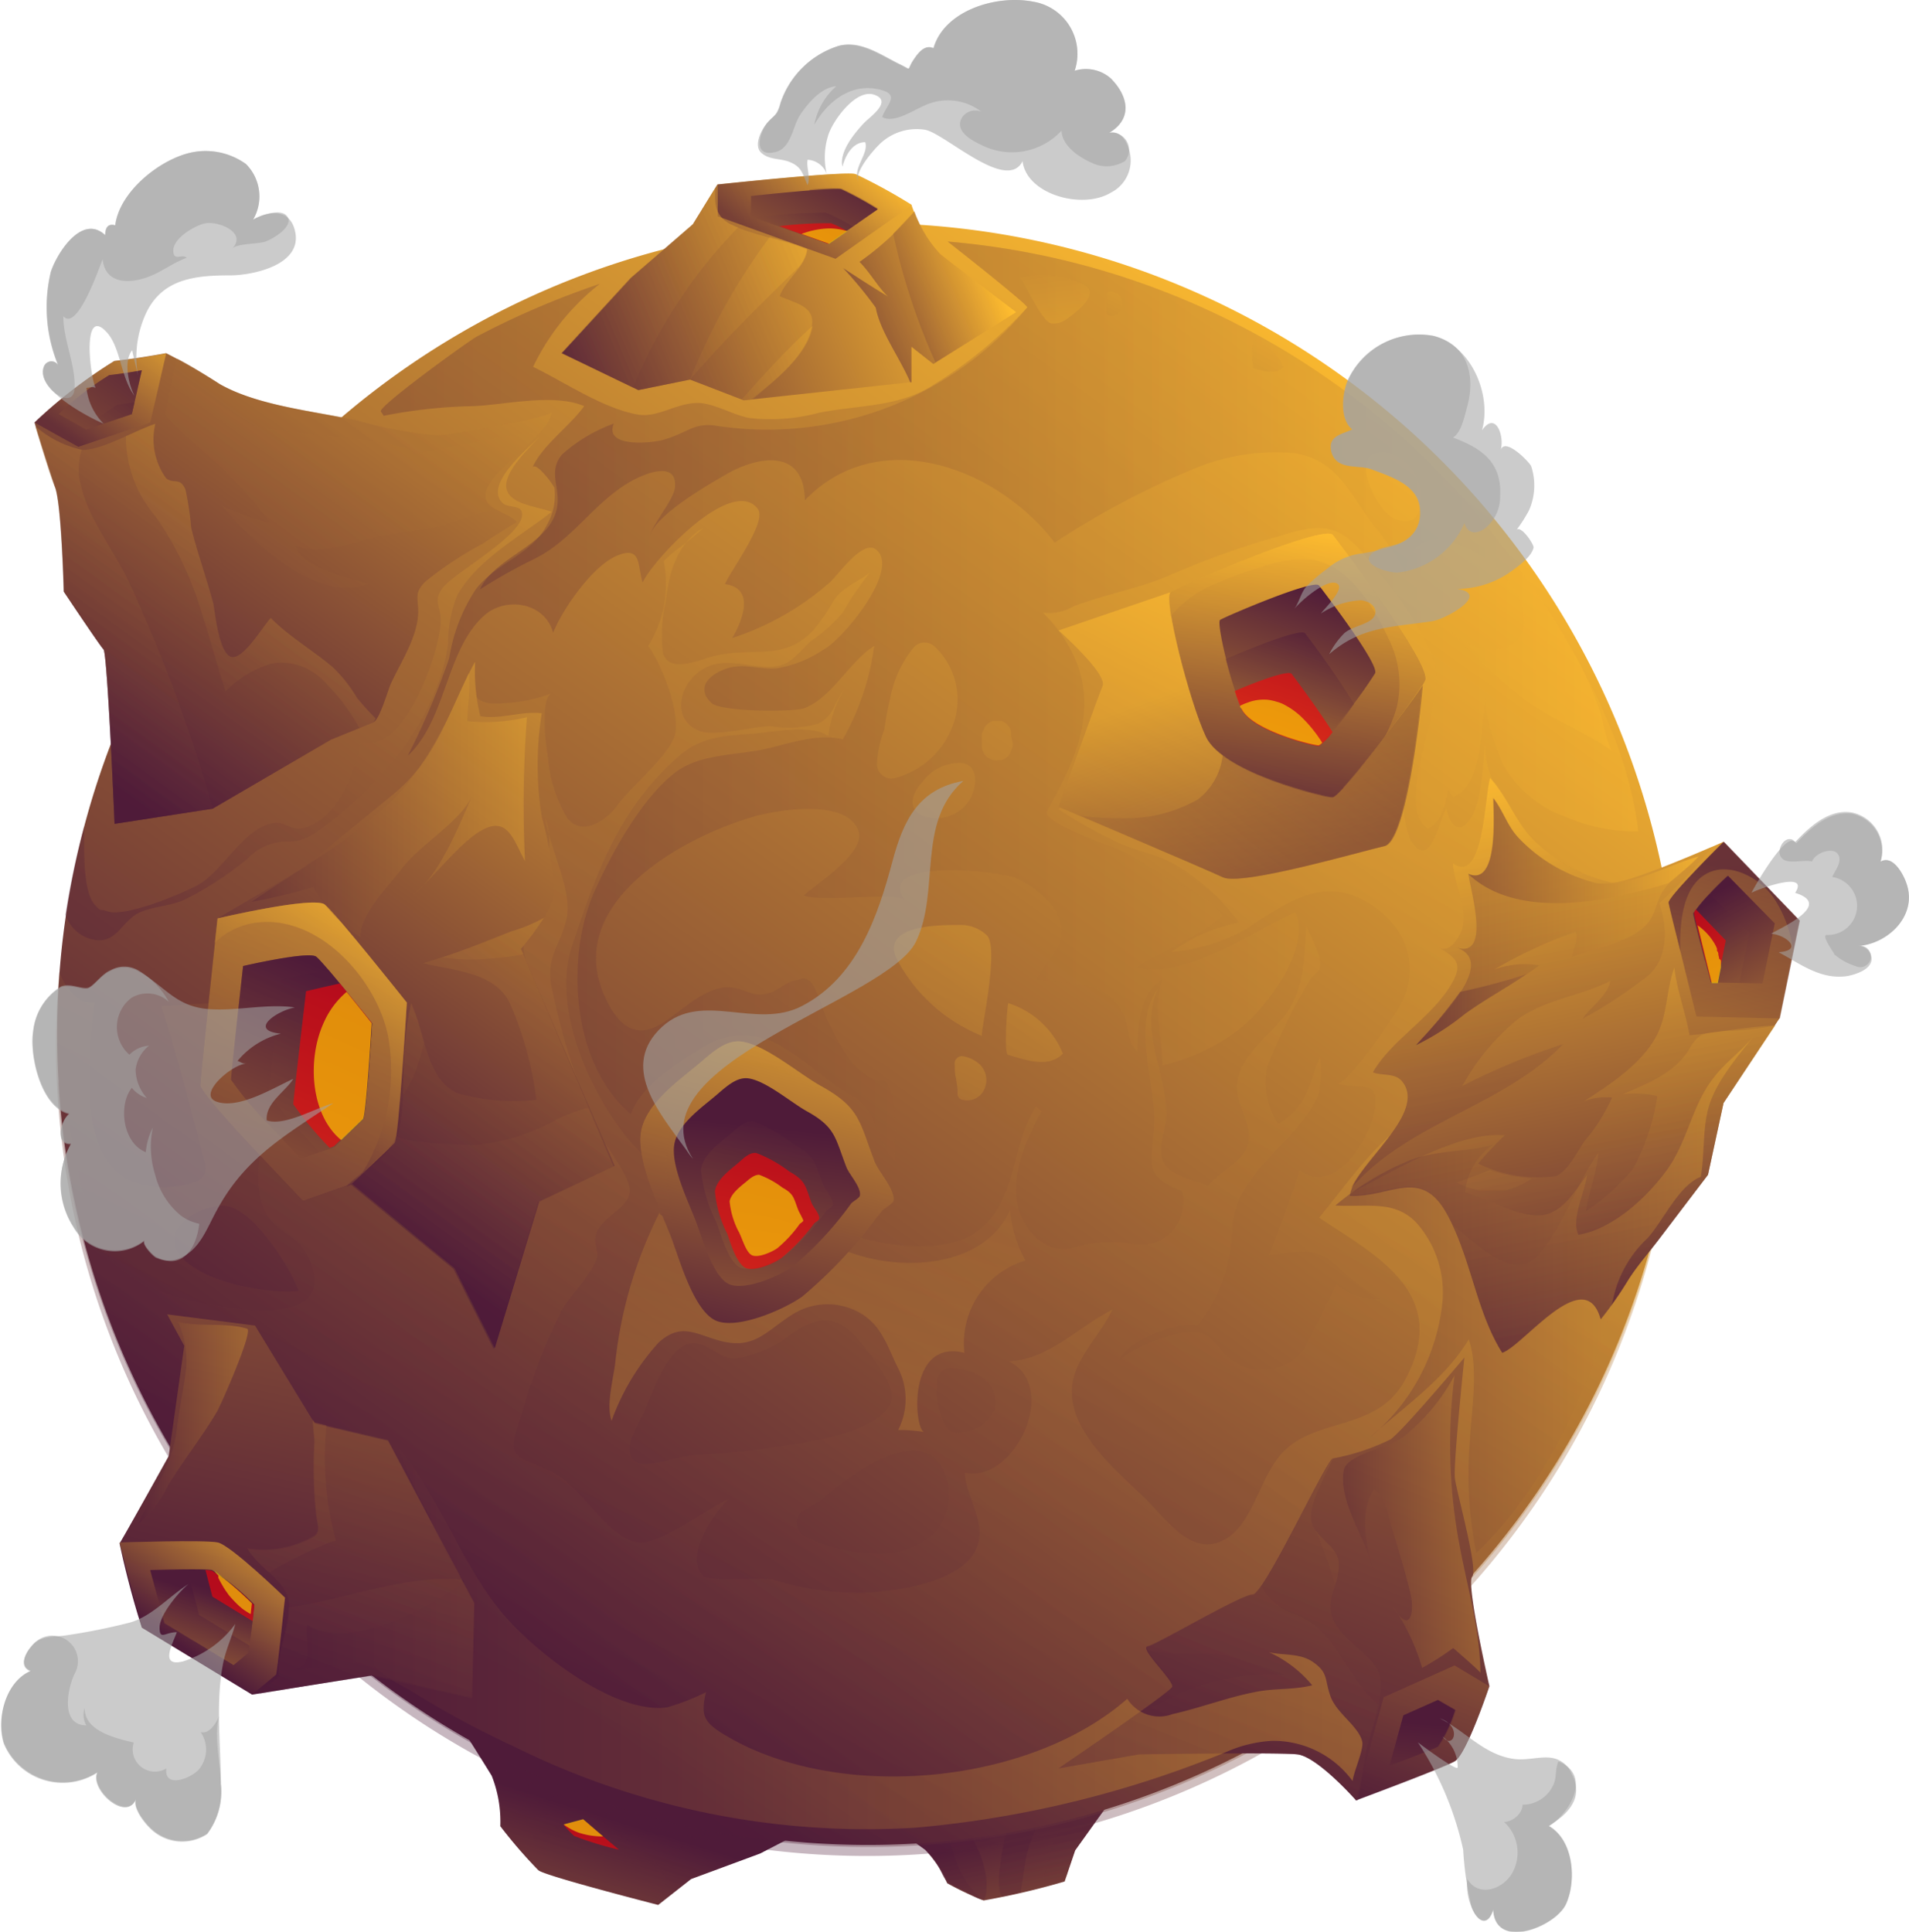 <svg xmlns="http://www.w3.org/2000/svg" xmlns:xlink="http://www.w3.org/1999/xlink" viewBox="0 0 110.65 111.96"><defs><style>.cls-1{isolation:isolate;}.cls-2{fill:url(#Безымянный_градиент_666);}.cls-100,.cls-101,.cls-102,.cls-103,.cls-104,.cls-105,.cls-106,.cls-107,.cls-108,.cls-112,.cls-114,.cls-12,.cls-13,.cls-14,.cls-15,.cls-18,.cls-22,.cls-25,.cls-3,.cls-4,.cls-44,.cls-45,.cls-46,.cls-47,.cls-48,.cls-49,.cls-5,.cls-50,.cls-51,.cls-52,.cls-53,.cls-54,.cls-55,.cls-56,.cls-57,.cls-58,.cls-59,.cls-60,.cls-61,.cls-62,.cls-63,.cls-64,.cls-65,.cls-66,.cls-67,.cls-68,.cls-69,.cls-78,.cls-79,.cls-8,.cls-85,.cls-86,.cls-87,.cls-90,.cls-93,.cls-97,.cls-98,.cls-99{mix-blend-mode:multiply;}.cls-103,.cls-104,.cls-105,.cls-106,.cls-107,.cls-108,.cls-114,.cls-12,.cls-13,.cls-14,.cls-15,.cls-22,.cls-25,.cls-3,.cls-4,.cls-44,.cls-45,.cls-46,.cls-47,.cls-48,.cls-49,.cls-5,.cls-50,.cls-51,.cls-52,.cls-53,.cls-54,.cls-55,.cls-56,.cls-57,.cls-58,.cls-59,.cls-60,.cls-61,.cls-62,.cls-63,.cls-64,.cls-65,.cls-66,.cls-67,.cls-68,.cls-69,.cls-71,.cls-72,.cls-78,.cls-79,.cls-8,.cls-85,.cls-86,.cls-87,.cls-90,.cls-93{opacity:0.32;}.cls-3{fill:url(#Безымянный_градиент_666-2);}.cls-4{fill:url(#Безымянный_градиент_666-3);}.cls-5{fill:url(#Безымянный_градиент_666-4);}.cls-10,.cls-109,.cls-113,.cls-16,.cls-17,.cls-32,.cls-34,.cls-36,.cls-38,.cls-40,.cls-42,.cls-6,.cls-7,.cls-70,.cls-71,.cls-72,.cls-73,.cls-76,.cls-80,.cls-81,.cls-82,.cls-83,.cls-84,.cls-88,.cls-89,.cls-91,.cls-92,.cls-94,.cls-95,.cls-96{mix-blend-mode:screen;}.cls-10,.cls-109,.cls-113,.cls-16,.cls-17,.cls-32,.cls-34,.cls-36,.cls-38,.cls-40,.cls-42,.cls-6,.cls-7,.cls-70,.cls-76,.cls-81,.cls-82,.cls-83,.cls-94{opacity:0.57;}.cls-6{fill:url(#Безымянный_градиент_666-5);}.cls-7{fill:url(#Безымянный_градиент_666-6);}.cls-8{fill:url(#Безымянный_градиент_666-7);}.cls-9{fill:url(#Безымянный_градиент_666-8);}.cls-10{fill:url(#Безымянный_градиент_666-9);}.cls-11{fill:url(#Безымянный_градиент_666-10);}.cls-12{fill:url(#Безымянный_градиент_666-11);}.cls-13{fill:url(#Безымянный_градиент_666-12);}.cls-14{fill:url(#Безымянный_градиент_666-13);}.cls-15{fill:url(#Безымянный_градиент_666-14);}.cls-16{fill:url(#Безымянный_градиент_666-15);}.cls-17{fill:url(#Безымянный_градиент_666-16);}.cls-100,.cls-101,.cls-102,.cls-112,.cls-18,.cls-19,.cls-20,.cls-97,.cls-99{opacity:0.58;}.cls-18{fill:url(#Безымянный_градиент_666-17);}.cls-19{fill:#ff0007;}.cls-20{fill:#ffeb00;}.cls-21{fill:url(#Безымянный_градиент_666-18);}.cls-23{fill:url(#Безымянный_градиент_666-19);}.cls-24{fill:url(#Безымянный_градиент_666-20);}.cls-25{fill:url(#Безымянный_градиент_666-21);}.cls-26{fill:url(#Безымянный_градиент_666-22);}.cls-27{fill:url(#Безымянный_градиент_666-23);}.cls-28{fill:url(#Безымянный_градиент_666-24);}.cls-29{fill:url(#Безымянный_градиент_666-25);}.cls-30{fill:url(#Безымянный_градиент_666-26);}.cls-31{fill:url(#Безымянный_градиент_666-27);}.cls-32{fill:url(#Безымянный_градиент_666-28);}.cls-33{fill:url(#Безымянный_градиент_666-29);}.cls-34{fill:url(#Безымянный_градиент_666-30);}.cls-35{fill:url(#Безымянный_градиент_666-31);}.cls-36{fill:url(#Безымянный_градиент_666-32);}.cls-37{fill:url(#Безымянный_градиент_666-33);}.cls-38{fill:url(#Безымянный_градиент_666-34);}.cls-39{fill:url(#Безымянный_градиент_666-35);}.cls-40{fill:url(#Безымянный_градиент_666-36);}.cls-41{fill:url(#Безымянный_градиент_666-37);}.cls-42{fill:url(#Безымянный_градиент_666-38);}.cls-43{fill:url(#Безымянный_градиент_666-39);}.cls-44{fill:url(#Безымянный_градиент_666-40);}.cls-45{fill:url(#Безымянный_градиент_666-41);}.cls-46{fill:url(#Безымянный_градиент_666-42);}.cls-47{fill:url(#Безымянный_градиент_666-43);}.cls-48{fill:url(#Безымянный_градиент_666-44);}.cls-49{fill:url(#Безымянный_градиент_666-45);}.cls-50{fill:url(#Безымянный_градиент_666-46);}.cls-51{fill:url(#Безымянный_градиент_666-47);}.cls-52{fill:url(#Безымянный_градиент_666-48);}.cls-53{fill:url(#Безымянный_градиент_666-49);}.cls-54{fill:url(#Безымянный_градиент_666-50);}.cls-55{fill:url(#Безымянный_градиент_666-51);}.cls-56{fill:url(#Безымянный_градиент_666-52);}.cls-57{fill:url(#Безымянный_градиент_666-53);}.cls-58{fill:url(#Безымянный_градиент_666-54);}.cls-59{fill:url(#Безымянный_градиент_666-55);}.cls-60{fill:url(#Безымянный_градиент_666-56);}.cls-61{fill:url(#Безымянный_градиент_666-57);}.cls-62{fill:url(#Безымянный_градиент_666-58);}.cls-63{fill:url(#Безымянный_градиент_666-59);}.cls-64{fill:url(#Безымянный_градиент_666-60);}.cls-65{fill:url(#Безымянный_градиент_666-61);}.cls-66{fill:url(#Безымянный_градиент_666-62);}.cls-67{fill:url(#Безымянный_градиент_666-63);}.cls-68{fill:url(#Безымянный_градиент_666-64);}.cls-69{fill:url(#Безымянный_градиент_666-65);}.cls-70{fill:url(#Безымянный_градиент_666-66);}.cls-71{fill:url(#Безымянный_градиент_666-67);}.cls-72{fill:url(#Безымянный_градиент_666-68);}.cls-73,.cls-80,.cls-84,.cls-88,.cls-89,.cls-91,.cls-92{opacity:0.27;}.cls-73{fill:url(#Безымянный_градиент_666-69);}.cls-74{fill:url(#Безымянный_градиент_666-70);}.cls-75{fill:url(#Безымянный_градиент_666-71);}.cls-76{fill:url(#Безымянный_градиент_666-72);}.cls-77{fill:url(#Безымянный_градиент_666-73);}.cls-78{fill:url(#Безымянный_градиент_666-74);}.cls-79{fill:url(#Безымянный_градиент_666-75);}.cls-80{fill:url(#Безымянный_градиент_666-76);}.cls-81{fill:url(#Безымянный_градиент_666-77);}.cls-82{fill:url(#Безымянный_градиент_666-78);}.cls-83{fill:url(#Безымянный_градиент_666-79);}.cls-84{fill:url(#Безымянный_градиент_666-80);}.cls-85{fill:url(#Безымянный_градиент_666-81);}.cls-86{fill:url(#Безымянный_градиент_666-82);}.cls-87{fill:url(#Безымянный_градиент_666-83);}.cls-88{fill:url(#Безымянный_градиент_666-84);}.cls-89{fill:url(#Безымянный_градиент_666-85);}.cls-90{fill:url(#Безымянный_градиент_666-86);}.cls-91{fill:url(#Безымянный_градиент_666-87);}.cls-92{fill:url(#Безымянный_градиент_666-88);}.cls-93{fill:url(#Безымянный_градиент_666-89);}.cls-94{fill:url(#Безымянный_градиент_666-90);}.cls-95,.cls-96{opacity:0.48;}.cls-95{fill:url(#Безымянный_градиент_666-91);}.cls-96{fill:url(#Безымянный_градиент_666-92);}.cls-97{fill:url(#Безымянный_градиент_666-93);}.cls-98{opacity:0.7;fill:url(#Безымянный_градиент_666-94);}.cls-99{fill:url(#Безымянный_градиент_666-95);}.cls-100{fill:url(#Безымянный_градиент_666-96);}.cls-101{fill:url(#Безымянный_градиент_666-97);}.cls-102{fill:url(#Безымянный_градиент_666-98);}.cls-103{fill:url(#Безымянный_градиент_666-99);}.cls-104{fill:url(#Безымянный_градиент_666-100);}.cls-105{fill:url(#Безымянный_градиент_666-101);}.cls-106{fill:url(#Безымянный_градиент_666-102);}.cls-107{fill:url(#Безымянный_градиент_666-103);}.cls-108{fill:url(#Безымянный_градиент_666-104);}.cls-109{fill:#a4a4a4;}.cls-110{fill:url(#Безымянный_градиент_666-105);}.cls-111{fill:url(#Безымянный_градиент_666-106);}.cls-112{fill:url(#Безымянный_градиент_666-107);}.cls-113{fill:url(#Безымянный_градиент_666-108);}.cls-114{fill:url(#Безымянный_градиент_666-109);}</style><linearGradient id="Безымянный_градиент_666" x1="111.86" y1="137.42" x2="109.96" y2="158.68" gradientTransform="matrix(0.78, -0.26, 0.25, 0.96, -63.38, 2.49)" gradientUnits="userSpaceOnUse"><stop offset="0" stop-color="#4f1b39"/><stop offset="1" stop-color="#ffbd2f"/></linearGradient><linearGradient id="Безымянный_градиент_666-2" x1="115.67" y1="137.91" x2="113.72" y2="159.68" xlink:href="#Безымянный_градиент_666"/><linearGradient id="Безымянный_градиент_666-3" x1="112.84" y1="139.68" x2="110.12" y2="170.09" xlink:href="#Безымянный_градиент_666"/><linearGradient id="Безымянный_градиент_666-4" x1="117.26" y1="138.03" x2="115.31" y2="159.8" xlink:href="#Безымянный_градиент_666"/><linearGradient id="Безымянный_градиент_666-5" x1="105.71" y1="138.18" x2="103.37" y2="164.37" xlink:href="#Безымянный_градиент_666"/><linearGradient id="Безымянный_градиент_666-6" x1="105.25" y1="138.02" x2="102.88" y2="164.48" xlink:href="#Безымянный_градиент_666"/><linearGradient id="Безымянный_градиент_666-7" x1="-87.35" y1="67.22" x2="-73.46" y2="61.48" gradientTransform="translate(-37.66 153.74) rotate(-171.73)" xlink:href="#Безымянный_градиент_666"/><linearGradient id="Безымянный_градиент_666-8" x1="20.29" y1="83.09" x2="17.97" y2="109.07" gradientTransform="translate(33.81 20.12) rotate(12.16)" xlink:href="#Безымянный_градиент_666"/><linearGradient id="Безымянный_градиент_666-9" x1="18.63" y1="82.94" x2="16.31" y2="108.92" gradientTransform="translate(33.81 20.12) rotate(12.16)" xlink:href="#Безымянный_градиент_666"/><linearGradient id="Безымянный_градиент_666-10" x1="18.64" y1="82.94" x2="16.31" y2="108.92" gradientTransform="translate(33.81 20.12) rotate(12.16)" xlink:href="#Безымянный_градиент_666"/><linearGradient id="Безымянный_градиент_666-11" x1="25.58" y1="83.56" x2="23.25" y2="109.55" gradientTransform="translate(33.81 20.12) rotate(12.16)" xlink:href="#Безымянный_градиент_666"/><linearGradient id="Безымянный_градиент_666-12" x1="22.33" y1="83.27" x2="20" y2="109.25" gradientTransform="translate(33.81 20.12) rotate(12.16)" xlink:href="#Безымянный_градиент_666"/><linearGradient id="Безымянный_градиент_666-13" x1="27.36" y1="83.72" x2="25.03" y2="109.7" gradientTransform="translate(33.81 20.12) rotate(12.16)" xlink:href="#Безымянный_градиент_666"/><linearGradient id="Безымянный_градиент_666-14" x1="17.09" y1="82.8" x2="14.77" y2="108.78" gradientTransform="translate(33.81 20.12) rotate(12.16)" xlink:href="#Безымянный_градиент_666"/><linearGradient id="Безымянный_градиент_666-15" x1="12.91" y1="82.43" x2="10.59" y2="108.41" gradientTransform="translate(33.81 20.12) rotate(12.16)" xlink:href="#Безымянный_градиент_666"/><linearGradient id="Безымянный_градиент_666-16" x1="11.57" y1="82.31" x2="9.24" y2="108.3" gradientTransform="translate(33.81 20.12) rotate(12.16)" xlink:href="#Безымянный_градиент_666"/><linearGradient id="Безымянный_градиент_666-17" x1="19.23" y1="82.99" x2="16.91" y2="108.98" gradientTransform="translate(33.81 20.12) rotate(12.16)" xlink:href="#Безымянный_градиент_666"/><linearGradient id="Безымянный_градиент_666-18" x1="26.54" y1="92.89" x2="80.06" y2="18.81" gradientTransform="matrix(1, 0, 0, 1, 0, 0)" xlink:href="#Безымянный_градиент_666"/><linearGradient id="Безымянный_градиент_666-19" x1="8.38" y1="53.56" x2="30.54" y2="22.89" gradientTransform="matrix(1, 0, 0, 1, 0, 0)" xlink:href="#Безымянный_градиент_666"/><linearGradient id="Безымянный_градиент_666-20" x1="32.46" y1="99.62" x2="69.13" y2="26.15" gradientTransform="matrix(1, 0, 0, 1, 0, 0)" xlink:href="#Безымянный_градиент_666"/><linearGradient id="Безымянный_градиент_666-21" x1="29.8" y1="97.37" x2="68.98" y2="43.14" gradientTransform="matrix(1, 0, 0, 1, 0, 0)" xlink:href="#Безымянный_градиент_666"/><linearGradient id="Безымянный_градиент_666-22" x1="4.54" y1="43.32" x2="32.1" y2="5.18" gradientTransform="matrix(1, 0, 0, 1, 0, 0)" xlink:href="#Безымянный_градиент_666"/><linearGradient id="Безымянный_градиент_666-23" x1="30.91" y1="23.17" x2="56.21" y2="12.7" gradientTransform="matrix(1, 0, 0, 1, 0, 0)" xlink:href="#Безымянный_градиент_666"/><linearGradient id="Безымянный_градиент_666-24" x1="94.8" y1="79.65" x2="87.85" y2="43.46" gradientTransform="matrix(1, 0, 0, 1, 0, 0)" xlink:href="#Безымянный_градиент_666"/><linearGradient id="Безымянный_градиент_666-25" x1="16.52" y1="96.13" x2="31.65" y2="28.13" gradientTransform="matrix(1, 0, 0, 1, 0, 0)" xlink:href="#Безымянный_градиент_666"/><linearGradient id="Безымянный_градиент_666-26" x1="18.73" y1="68.32" x2="44.9" y2="32.09" gradientTransform="matrix(1, 0, 0, 1, 0, 0)" xlink:href="#Безымянный_градиент_666"/><linearGradient id="Безымянный_градиент_666-27" x1="71.26" y1="106.67" x2="100.45" y2="33.28" gradientTransform="matrix(1, 0, 0, 1, 0, 0)" xlink:href="#Безымянный_градиент_666"/><linearGradient id="Безымянный_градиент_666-28" x1="9.27" y1="83.57" x2="21.42" y2="49.32" gradientTransform="matrix(1, 0, 0, 1, 0, 0)" xlink:href="#Безымянный_градиент_666"/><linearGradient id="Безымянный_градиент_666-29" x1="19.35" y1="56.39" x2="4.42" y2="90.42" gradientTransform="matrix(1, 0, 0, 1, 0, 0)" xlink:href="#Безымянный_градиент_666"/><linearGradient id="Безымянный_градиент_666-30" x1="101.39" y1="50.75" x2="95.22" y2="71.77" gradientTransform="matrix(1, 0, 0, 1, 0, 0)" xlink:href="#Безымянный_градиент_666"/><linearGradient id="Безымянный_градиент_666-31" x1="99.14" y1="51.89" x2="107.42" y2="66.88" gradientTransform="matrix(1, 0, 0, 1, 0, 0)" xlink:href="#Безымянный_градиент_666"/><linearGradient id="Безымянный_градиент_666-32" x1="44.98" y1="14.38" x2="49.03" y2="8.77" gradientTransform="matrix(1, 0, 0, 1, 0, 0)" xlink:href="#Безымянный_градиент_666"/><linearGradient id="Безымянный_градиент_666-33" x1="49.12" y1="8.57" x2="38.39" y2="26.29" gradientTransform="matrix(1, 0, 0, 1, 0, 0)" xlink:href="#Безымянный_градиент_666"/><linearGradient id="Безымянный_градиент_666-34" x1="10.1" y1="95.09" x2="13.89" y2="89.85" gradientTransform="matrix(1, 0, 0, 1, 0, 0)" xlink:href="#Безымянный_градиент_666"/><linearGradient id="Безымянный_градиент_666-35" x1="11.88" y1="92.43" x2="8.13" y2="103.68" gradientTransform="matrix(1, 0, 0, 1, 0, 0)" xlink:href="#Безымянный_градиент_666"/><linearGradient id="Безымянный_градиент_666-36" x1="80.48" y1="105.17" x2="89.36" y2="82.83" gradientTransform="matrix(1, 0, 0, 1, 0, 0)" xlink:href="#Безымянный_градиент_666"/><linearGradient id="Безымянный_градиент_666-37" x1="82.52" y1="99.89" x2="80.45" y2="128.46" gradientTransform="matrix(1, 0, 0, 1, 0, 0)" xlink:href="#Безымянный_градиент_666"/><linearGradient id="Безымянный_градиент_666-38" x1="4.51" y1="25.66" x2="8.91" y2="19.57" gradientTransform="matrix(1, 0, 0, 1, 0, 0)" xlink:href="#Безымянный_градиент_666"/><linearGradient id="Безымянный_градиент_666-39" x1="9.37" y1="18.91" x2="-8.76" y2="42.95" gradientTransform="matrix(1, 0, 0, 1, 0, 0)" xlink:href="#Безымянный_градиент_666"/><linearGradient id="Безымянный_градиент_666-40" x1="93.36" y1="78.87" x2="89.11" y2="56.77" gradientTransform="matrix(1, 0, 0, 1, 0, 0)" xlink:href="#Безымянный_градиент_666"/><linearGradient id="Безымянный_градиент_666-41" x1="69.07" y1="105.73" x2="90.47" y2="51.95" gradientTransform="matrix(1, 0, 0, 1, 0, 0)" xlink:href="#Безымянный_градиент_666"/><linearGradient id="Безымянный_градиент_666-42" x1="22.86" y1="72.12" x2="41.02" y2="46.97" gradientTransform="matrix(1, 0, 0, 1, 0, 0)" xlink:href="#Безымянный_градиент_666"/><linearGradient id="Безымянный_градиент_666-43" x1="4.03" y1="44.14" x2="20.28" y2="21.66" gradientTransform="matrix(1, 0, 0, 1, 0, 0)" xlink:href="#Безымянный_градиент_666"/><linearGradient id="Безымянный_градиент_666-44" x1="31.36" y1="21.64" x2="46.84" y2="15.23" gradientTransform="matrix(1, 0, 0, 1, 0, 0)" xlink:href="#Безымянный_градиент_666"/><linearGradient id="Безымянный_градиент_666-45" x1="18.59" y1="99.69" x2="34.09" y2="60.73" gradientTransform="matrix(1, 0, 0, 1, 0, 0)" xlink:href="#Безымянный_градиент_666"/><linearGradient id="Безымянный_градиент_666-46" x1="88.85" y1="79.73" x2="84.61" y2="57.64" gradientTransform="matrix(1, 0, 0, 1, 0, 0)" xlink:href="#Безымянный_градиент_666"/><linearGradient id="Безымянный_градиент_666-47" x1="96.06" y1="78.35" x2="91.83" y2="56.32" gradientTransform="matrix(1, 0, 0, 1, 0, 0)" xlink:href="#Безымянный_градиент_666"/><linearGradient id="Безымянный_градиент_666-48" x1="70.45" y1="106.27" x2="91.84" y2="52.5" gradientTransform="matrix(1, 0, 0, 1, 0, 0)" xlink:href="#Безымянный_градиент_666"/><linearGradient id="Безымянный_градиент_666-49" x1="69.07" y1="105.73" x2="90.47" y2="51.95" gradientTransform="matrix(1, 0, 0, 1, 0, 0)" xlink:href="#Безымянный_градиент_666"/><linearGradient id="Безымянный_градиент_666-50" x1="17.96" y1="68.58" x2="36.13" y2="43.44" gradientTransform="matrix(1, 0, 0, 1, 0, 0)" xlink:href="#Безымянный_градиент_666"/><linearGradient id="Безымянный_градиент_666-51" x1="18.29" y1="68.81" x2="36.45" y2="43.67" gradientTransform="matrix(1, 0, 0, 1, 0, 0)" xlink:href="#Безымянный_градиент_666"/><linearGradient id="Безымянный_градиент_666-52" x1="24.47" y1="73.29" x2="42.64" y2="48.14" gradientTransform="matrix(1, 0, 0, 1, 0, 0)" xlink:href="#Безымянный_градиент_666"/><linearGradient id="Безымянный_градиент_666-53" x1="2.16" y1="42.79" x2="18.41" y2="20.3" gradientTransform="matrix(1, 0, 0, 1, 0, 0)" xlink:href="#Безымянный_градиент_666"/><linearGradient id="Безымянный_градиент_666-54" x1="5.89" y1="45.48" x2="22.13" y2="22.99" gradientTransform="matrix(1, 0, 0, 1, 0, 0)" xlink:href="#Безымянный_градиент_666"/><linearGradient id="Безымянный_градиент_666-55" x1="31.64" y1="22.33" x2="47.12" y2="15.92" gradientTransform="matrix(1, 0, 0, 1, 0, 0)" xlink:href="#Безымянный_градиент_666"/><linearGradient id="Безымянный_градиент_666-56" x1="33.17" y1="26.03" x2="48.65" y2="19.62" gradientTransform="matrix(1, 0, 0, 1, 0, 0)" xlink:href="#Безымянный_градиент_666"/><linearGradient id="Безымянный_градиент_666-57" x1="30.74" y1="20.15" x2="46.22" y2="13.74" gradientTransform="matrix(1, 0, 0, 1, 0, 0)" xlink:href="#Безымянный_градиент_666"/><linearGradient id="Безымянный_градиент_666-58" x1="13.63" y1="97.72" x2="29.13" y2="58.75" gradientTransform="matrix(1, 0, 0, 1, 0, 0)" xlink:href="#Безымянный_градиент_666"/><linearGradient id="Безымянный_градиент_666-59" x1="20.22" y1="100.34" x2="35.72" y2="61.37" gradientTransform="matrix(1, 0, 0, 1, 0, 0)" xlink:href="#Безымянный_градиент_666"/><linearGradient id="Безымянный_градиент_666-60" x1="19.35" y1="56.39" x2="4.42" y2="90.42" gradientTransform="matrix(1, 0, 0, 1, 0, 0)" xlink:href="#Безымянный_градиент_666"/><linearGradient id="Безымянный_градиент_666-61" x1="11.63" y1="92.35" x2="7.88" y2="103.59" gradientTransform="matrix(1, 0, 0, 1, 0, 0)" xlink:href="#Безымянный_градиент_666"/><linearGradient id="Безымянный_градиент_666-62" x1="82.8" y1="99.91" x2="80.73" y2="128.48" gradientTransform="matrix(1, 0, 0, 1, 0, 0)" xlink:href="#Безымянный_градиент_666"/><linearGradient id="Безымянный_градиент_666-63" x1="99.29" y1="51.8" x2="107.57" y2="66.8" gradientTransform="matrix(1, 0, 0, 1, 0, 0)" xlink:href="#Безымянный_градиент_666"/><linearGradient id="Безымянный_градиент_666-64" x1="9.58" y1="19.07" x2="-8.54" y2="43.11" gradientTransform="matrix(1, 0, 0, 1, 0, 0)" xlink:href="#Безымянный_градиент_666"/><linearGradient id="Безымянный_градиент_666-65" x1="50.28" y1="9.28" x2="39.55" y2="26.99" gradientTransform="matrix(1, 0, 0, 1, 0, 0)" xlink:href="#Безымянный_градиент_666"/><linearGradient id="Безымянный_градиент_666-66" x1="49.12" y1="18.78" x2="57.59" y2="15.28" gradientTransform="matrix(1, 0, 0, 1, 0, 0)" xlink:href="#Безымянный_градиент_666"/><linearGradient id="Безымянный_градиент_666-67" x1="3.37" y1="47.66" x2="34.56" y2="4.48" gradientTransform="matrix(1, 0, 0, 1, 0, 0)" xlink:href="#Безымянный_градиент_666"/><linearGradient id="Безымянный_градиент_666-68" x1="5.53" y1="44.04" x2="33.09" y2="5.89" gradientTransform="matrix(1, 0, 0, 1, 0, 0)" xlink:href="#Безымянный_градиент_666"/><linearGradient id="Безымянный_градиент_666-69" x1="90.61" y1="68.31" x2="85.99" y2="44.27" gradientTransform="matrix(1, 0, 0, 1, 0, 0)" xlink:href="#Безымянный_градиент_666"/><linearGradient id="Безымянный_градиент_666-70" x1="69.9" y1="55.24" x2="76.96" y2="30.82" gradientTransform="matrix(1, 0, 0, 1, 0, 0)" xlink:href="#Безымянный_градиент_666"/><linearGradient id="Безымянный_градиент_666-71" x1="55.27" y1="73.1" x2="76.08" y2="32.77" gradientTransform="matrix(1, 0, 0, 1, 0, 0)" xlink:href="#Безымянный_градиент_666"/><linearGradient id="Безымянный_градиент_666-72" x1="74.7" y1="46.02" x2="75.57" y2="29.93" gradientTransform="matrix(1, 0, 0, 1, 0, 0)" xlink:href="#Безымянный_градиент_666"/><linearGradient id="Безымянный_градиент_666-73" x1="76.43" y1="33.92" x2="70.05" y2="52.75" gradientTransform="matrix(1, 0, 0, 1, 0, 0)" xlink:href="#Безымянный_градиент_666"/><linearGradient id="Безымянный_градиент_666-74" x1="55.07" y1="73.01" x2="75.89" y2="32.67" gradientTransform="matrix(1, 0, 0, 1, 0, 0)" xlink:href="#Безымянный_градиент_666"/><linearGradient id="Безымянный_градиент_666-75" x1="63.64" y1="77.42" x2="84.45" y2="37.09" gradientTransform="matrix(1, 0, 0, 1, 0, 0)" xlink:href="#Безымянный_градиент_666"/><linearGradient id="Безымянный_градиент_666-76" x1="77.9" y1="88.34" x2="85.9" y2="88.34" gradientTransform="matrix(1, 0, 0, 1, 0, 0)" xlink:href="#Безымянный_градиент_666"/><linearGradient id="Безымянный_градиент_666-77" x1="69.9" y1="55.24" x2="76.96" y2="30.82" gradientTransform="matrix(1, 0, 0, 1, 0, 0)" xlink:href="#Безымянный_градиент_666"/><linearGradient id="Безымянный_градиент_666-78" x1="101.22" y1="50.71" x2="95.06" y2="71.72" gradientTransform="matrix(1, 0, 0, 1, 0, 0)" xlink:href="#Безымянный_градиент_666"/><linearGradient id="Безымянный_градиент_666-79" x1="13.54" y1="65.53" x2="21.91" y2="53.94" gradientTransform="matrix(1, 0, 0, 1, 0, 0)" xlink:href="#Безымянный_градиент_666"/><linearGradient id="Безымянный_градиент_666-80" x1="22.03" y1="40.64" x2="94.93" y2="40.64" gradientTransform="matrix(1, 0, 0, 1, 0, 0)" xlink:href="#Безымянный_градиент_666"/><linearGradient id="Безымянный_градиент_666-81" x1="17.06" y1="94.96" x2="78.97" y2="94.96" gradientTransform="matrix(1, 0, 0, 1, 0, 0)" xlink:href="#Безымянный_градиент_666"/><linearGradient id="Безымянный_градиент_666-82" x1="77.39" y1="75.07" x2="101.68" y2="75.07" gradientTransform="matrix(1, 0, 0, 1, 0, 0)" xlink:href="#Безымянный_градиент_666"/><linearGradient id="Безымянный_градиент_666-83" x1="59.48" y1="33.31" x2="40.31" y2="100.82" gradientTransform="matrix(1, 0, 0, 1, 0, 0)" xlink:href="#Безымянный_градиент_666"/><linearGradient id="Безымянный_градиент_666-84" x1="14.58" y1="46.67" x2="30.57" y2="46.67" gradientTransform="matrix(1, 0, 0, 1, 0, 0)" xlink:href="#Безымянный_градиент_666"/><linearGradient id="Безымянный_градиент_666-85" x1="82.08" y1="53.41" x2="98.45" y2="53.41" gradientTransform="matrix(1, 0, 0, 1, 0, 0)" xlink:href="#Безымянный_градиент_666"/><linearGradient id="Безымянный_градиент_666-86" x1="63.8" y1="77.5" x2="84.61" y2="37.17" gradientTransform="matrix(1, 0, 0, 1, 0, 0)" xlink:href="#Безымянный_градиент_666"/><linearGradient id="Безымянный_градиент_666-87" x1="8.04" y1="82.47" x2="14.37" y2="82.47" gradientTransform="matrix(1, 0, 0, 1, 0, 0)" xlink:href="#Безымянный_градиент_666"/><linearGradient id="Безымянный_градиент_666-88" x1="27.8" y1="28.81" x2="93.5" y2="28.81" gradientTransform="matrix(1, 0, 0, 1, 0, 0)" xlink:href="#Безымянный_градиент_666"/><linearGradient id="Безымянный_градиент_666-89" x1="74.55" y1="50.52" x2="70.38" y2="39.08" gradientTransform="matrix(1, 0, 0, 1, 0, 0)" xlink:href="#Безымянный_градиент_666"/><linearGradient id="Безымянный_градиент_666-90" x1="49.01" y1="18.53" x2="57.48" y2="15.03" gradientTransform="matrix(1, 0, 0, 1, 0, 0)" xlink:href="#Безымянный_градиент_666"/><linearGradient id="Безымянный_градиент_666-91" x1="82.08" y1="49.3" x2="98.45" y2="49.3" gradientTransform="matrix(1, 0, 0, 1, 0, 0)" xlink:href="#Безымянный_градиент_666"/><linearGradient id="Безымянный_градиент_666-92" x1="82.08" y1="58.51" x2="98.45" y2="58.51" gradientTransform="matrix(1, 0, 0, 1, 0, 0)" xlink:href="#Безымянный_градиент_666"/><linearGradient id="Безымянный_градиент_666-93" x1="75.71" y1="36.71" x2="71.39" y2="49.47" gradientTransform="matrix(1, 0, 0, 1, 0, 0)" xlink:href="#Безымянный_градиент_666"/><linearGradient id="Безымянный_градиент_666-94" x1="98.61" y1="52.56" x2="105.48" y2="65.02" gradientTransform="matrix(1, 0, 0, 1, 0, 0)" xlink:href="#Безымянный_градиент_666"/><linearGradient id="Безымянный_градиент_666-95" x1="20.26" y1="57.21" x2="6.98" y2="87.47" gradientTransform="matrix(1, 0, 0, 1, 0, 0)" xlink:href="#Безымянный_градиент_666"/><linearGradient id="Безымянный_градиент_666-96" x1="8.33" y1="21.67" x2="-2.55" y2="36.09" gradientTransform="matrix(1, 0, 0, 1, 0, 0)" xlink:href="#Безымянный_градиент_666"/><linearGradient id="Безымянный_градиент_666-97" x1="47.87" y1="10.73" x2="41.47" y2="21.3" gradientTransform="matrix(1, 0, 0, 1, 0, 0)" xlink:href="#Безымянный_градиент_666"/><linearGradient id="Безымянный_градиент_666-98" x1="12.94" y1="92.33" x2="10.28" y2="100.3" gradientTransform="matrix(1, 0, 0, 1, 0, 0)" xlink:href="#Безымянный_градиент_666"/><linearGradient id="Безымянный_градиент_666-99" x1="42.88" y1="77.89" x2="57.75" y2="51.38" gradientTransform="matrix(1, 0, 0, 1, 0, 0)" xlink:href="#Безымянный_градиент_666"/><linearGradient id="Безымянный_градиент_666-100" x1="48.53" y1="80.1" x2="62.82" y2="54.62" gradientTransform="matrix(1, 0, 0, 1, 0, 0)" xlink:href="#Безымянный_градиент_666"/><linearGradient id="Безымянный_градиент_666-101" x1="49.13" y1="77.18" x2="58.32" y2="57.91" gradientTransform="matrix(1, 0, 0, 1, 0, 0)" xlink:href="#Безымянный_градиент_666"/><linearGradient id="Безымянный_градиент_666-102" x1="-128.9" y1="-17.89" x2="-120.72" y2="-32.48" gradientTransform="translate(-54.86 65.58) rotate(143.64)" xlink:href="#Безымянный_градиент_666"/><linearGradient id="Безымянный_градиент_666-103" x1="67.18" y1="31.76" x2="75.05" y2="17.73" gradientTransform="matrix(1, 0, 0, 1, 0, 0)" xlink:href="#Безымянный_градиент_666"/><linearGradient id="Безымянный_градиент_666-104" x1="60.71" y1="25.68" x2="65.77" y2="15.08" gradientTransform="matrix(1, 0, 0, 1, 0, 0)" xlink:href="#Безымянный_градиент_666"/><linearGradient id="Безымянный_градиент_666-105" x1="41.45" y1="79.3" x2="48.17" y2="53.19" gradientTransform="matrix(1, 0, 0, 1, 0, 0)" xlink:href="#Безымянный_градиент_666"/><linearGradient id="Безымянный_градиент_666-106" x1="44.74" y1="65.35" x2="41.34" y2="96.09" gradientTransform="matrix(1, 0, 0, 1, 0, 0)" xlink:href="#Безымянный_градиент_666"/><linearGradient id="Безымянный_градиент_666-107" x1="45.46" y1="64.83" x2="39.36" y2="88.91" gradientTransform="matrix(1, 0, 0, 1, 0, 0)" xlink:href="#Безымянный_градиент_666"/><linearGradient id="Безымянный_градиент_666-108" x1="41.45" y1="79.3" x2="48.17" y2="53.19" gradientTransform="matrix(1, 0, 0, 1, 0, 0)" xlink:href="#Безымянный_градиент_666"/><linearGradient id="Безымянный_градиент_666-109" x1="77.85" y1="40.29" x2="57.29" y2="65.63" gradientTransform="matrix(1, 0, 0, 1, 0, 0)" xlink:href="#Безымянный_градиент_666"/></defs><g class="cls-1"><g id="Слой_2" data-name="Слой 2"><g id="Layer_1" data-name="Layer 1"><path class="cls-2" d="M66.05,101.19l-1.9,3.5-1.83,2.56-.61,1.8a42.78,42.78,0,0,1-4.7,1.1,17.67,17.67,0,0,1-2.11-1,6.46,6.46,0,0,0-1.28-1.94c-.61-.45-2.95-2.07-2.95-2.07l2.53-2.56.86.59-.21-1.5,5.66-1.57,2,.6,1.76-.68Z"/><path class="cls-3" d="M57.62,103.55c0,.86.75.86,1.28,1.1a15.91,15.91,0,0,1-.66,1.82,11.06,11.06,0,0,0-.33,2.06,3.82,3.82,0,0,0,0,1.35,1.76,1.76,0,0,0,.55-.09c.48-.13,1-.25,1.45-.34l.79-.16a1.85,1.85,0,0,0,.82-.3c.32-.24.34-.49.46-.84l.3-.9,1.83-2.56,1.9-3.5L63.24,100l-1.76.68-2-.6-.25.07C58.56,101.14,57.61,102.3,57.62,103.55Z"/><path class="cls-4" d="M61.47,100.68s-1.9,3.39-2.09,3.7a7.4,7.4,0,0,0-1,1.69,11.91,11.91,0,0,0-.4,2.06,4.64,4.64,0,0,0,0,1.62c.08.21.14.17.42.12s.51-.14.76-.18c0,0,.29-2,.34-2.18.2-.72.48-1.41.73-2.11A30.6,30.6,0,0,0,61.47,100.68Z"/><path class="cls-5" d="M62.35,103.91c-.21.57-.43,1.13-.69,1.68a11.5,11.5,0,0,0-1.06,2.69,2.49,2.49,0,0,0-.11,1,4.18,4.18,0,0,0,.9-.16.73.73,0,0,0,.48-.59l.45-1.32,1.83-2.56,1.9-3.5-2.67-1.13A21.39,21.39,0,0,1,62.35,103.91Z"/><path class="cls-6" d="M53.62,107.19a5.35,5.35,0,0,1,1.16,1.61,2.28,2.28,0,0,0,1.06.77c.23.12,1,.63,1.19.52s.16-1.09.13-1.3a6,6,0,0,0-2-3.64c.57.3,1.18.66,1.71,1a14.87,14.87,0,0,1-1.35-1.5,19.24,19.24,0,0,0-1.66-3h0l.21,1.5-.86-.59-2.53,2.56S53,106.74,53.62,107.19Z"/><path class="cls-7" d="M55.83,109.54a6.71,6.71,0,0,0,1,.49c-.09-.18-.32-.31-.45-.47a5.69,5.69,0,0,1-1.09-2.08c-.24-.78-.6-1.54-.91-2.29-.19-.45-.39-.9-.6-1.34-.06-.11-.67-1.2-.64-1.23l-2.48,2.5s2.34,1.62,2.95,2.07a2.85,2.85,0,0,1,.74.91c.19.3.31.75.59,1A4.09,4.09,0,0,0,55.83,109.54Z"/><path class="cls-8" d="M49.41,101.09l-.16-.09h-.38c-1.39.88-3.19,1.88-3.66,3.34v0C46.66,103.34,48,102.2,49.41,101.09Z"/><path class="cls-9" d="M48.75,105l-4.69,2.43-4,1.48-1.91,1.5s-6.45-1.65-6.93-2A28.14,28.14,0,0,1,29,105.84a7.26,7.26,0,0,0-.5-2.92c-.54-.89-2.64-4.2-2.64-4.2l4.94-1,.77,1.21.65-1.73,8.49,2.16,2.24,2,2.77.46Z"/><path class="cls-10" d="M33.72,104.6,29,105.84a28.14,28.14,0,0,0,2.17,2.52c.48.36,6.93,2,6.93,2l.57-1.55Z"/><path class="cls-11" d="M33.8,105.46l-3,.8a19.36,19.36,0,0,0,1.41,1.65c.32.23,4.52,1.3,4.52,1.3l.37-1Z"/><path class="cls-12" d="M36.09,101.76c-.53.92.46,1.43,1,2-.57.67-1.78,1-2.19,1.75,1,1,2.33,1.62,3.28,2.64.64.68.4,1.33.09,2L40,108.87l4-1.48L48.75,105l-3-3.17L43,101.33l-2.24-2-.37-.1C38.82,99.84,36.85,100.43,36.09,101.76Z"/><path class="cls-13" d="M43,101.33c-2.37,1.35-4.89,2.43-7.39,3.54a2,2,0,0,0-.67.68,15.35,15.35,0,0,0,1.61,1.25A32.15,32.15,0,0,0,43,101.33Z"/><path class="cls-14" d="M42.15,105.35a23.77,23.77,0,0,1-4.25,2.54q.15.14.3.3c.64.68.4,1.33.09,2L40,108.87l4-1.48L48.75,105l-2.85-3A24.61,24.61,0,0,1,42.15,105.35Z"/><path class="cls-15" d="M33.72,105.48l-3,.78a19.36,19.36,0,0,0,1.41,1.65,11.11,11.11,0,0,0,1.57.52C33.75,107.44,33.73,106.46,33.72,105.48Z"/><path class="cls-16" d="M28.53,102.92a6.19,6.19,0,0,1,.5,2.55A15.19,15.19,0,0,1,32.61,104c-.31-.67-.47-1.68-.75-2.22.57.71,1.15,1.51,1.67,2.2a18.75,18.75,0,0,1-.87-2.52c.22-1.25-.27-2.88-.35-4.27h-.06l-.65,1.73-.77-1.21-4.94,1S28,102,28.53,102.92Z"/><path class="cls-17" d="M30.73,97.74l-4.84,1s2.1,3.31,2.64,4.2a6.19,6.19,0,0,1,.5,2.55l1.43-.69A33.21,33.21,0,0,0,30.73,97.74Z"/><path class="cls-18" d="M33.8,105.46l-1.5.39a10.19,10.19,0,0,0,1,1.18,33.61,33.61,0,0,0,3.58,1.06Z"/><path class="cls-19" d="M33.8,105.46l-1.13.3a6.06,6.06,0,0,0,.61.65,19.16,19.16,0,0,0,2.6.8Z"/><path class="cls-20" d="M33.57,106.23a4.5,4.5,0,0,0,1.39.21l-1.16-1-1.13.3,0,0A3.37,3.37,0,0,0,33.57,106.23Z"/><path class="cls-21" d="M83.57,26.72a47,47,0,1,1-66.51,0A47,47,0,0,1,83.57,26.72Z"/><g class="cls-22"><path class="cls-23" d="M5.74,54.5c1.14,0,1.4-1.25,2.46-1.66.78-.31,1.72-.35,2.47-.68a19.29,19.29,0,0,0,3.68-2.39,3.15,3.15,0,0,1,2.16-1,2.62,2.62,0,0,0,1.82-.54c3.54-2.45,7.08-6.56,7.64-10.92a7.41,7.41,0,0,1,.54-2.82c1.17-2.07,3.64-3.39,5.46-4.82-.74-.31-2.41-.4-2.61-1.34s1.28-2.35,1.91-3c-.79.76-3.26,2.82-2.11,3.85.25.22.9.13,1.05.41.6,1.17-3.9,3.6-4.54,4.47s-.05,1-.13,2.13C25.4,38,23.39,43.78,20.92,43c-.35,1.74-1.34,4.46-3.32,5-.71.18-1.07-.4-1.74-.3-1.73.26-2.94,2.81-4.4,3.6-1,.54-4.16,1.85-5.2,1.53-.6-.19-.35.05-.75-.37-.72-.76-.63-3.18-.63-4.58A46.64,46.64,0,0,0,3.79,53,2.15,2.15,0,0,0,5.74,54.5Z"/><path class="cls-24" d="M91.52,57.21a25.6,25.6,0,0,0-2.63-7.88c-1-2.16-3-3.87-2.8-6.45-.11,1.22-.19,3.6-.87,4.59s-1.2.29-1.39-.63c-.43.77-.93,3.66-2.06,1.88a5.05,5.05,0,0,1-.32-2.86A16.29,16.29,0,0,1,81.73,42a7.3,7.3,0,0,1-7.66,4.82c-2.59-.3-5.21-.53-7.82-.61-.92,0-2,.25-2.79-.37-.35-.29-1.05-1.45-.67-1.92a18.44,18.44,0,0,0-1.41,3,24.07,24.07,0,0,0,3.09,1.75c1.17.63,2.57.8,3.71,1.48a12.57,12.57,0,0,1,3.64,3.32,9.89,9.89,0,0,0-3.91,1.7,10.8,10.8,0,0,0,4.24-1.27c2.11-1.37,4.28-3.09,6.86-1.74,2.25,1.18,3.35,3.49,2.28,5.86C81,58.71,78,63,77.48,62.81c1.49.4,2.42-.31,2.22,1.39s-2.33,5.2-4.38,3.62c.08.06-1.64,4.6-1.76,4.92,1.76-.16,2.77-.56,4,.73A12.46,12.46,0,0,0,80,75.28a3.53,3.53,0,0,1-2.54-.86S75.76,78,75.54,78.25a3.07,3.07,0,0,1-4.13.59c-.71-.43-1-1.39-1.89-1.59-1.11-.26-3.78.8-4.65,1.59.47-1.1,3.24-2.28,4.54-2a9.34,9.34,0,0,0,2-5.48c.1-3.42,3.68-5,5-7.86a6.24,6.24,0,0,0,.1-2.25c-.63,1.43-.63,2.81-2.43,3.89a4.39,4.39,0,0,1-.61-3.35,31.67,31.67,0,0,1,2.46-5c.2-.38.51-.34.58-.77.11-.67-.59-1.76-.79-2.4-.11,1.62-.1,3.43-1,4.87s-2.66,2.37-3,4.19c-.24,1.18,1,2.5.59,3.75-.37,1-1.64,1.44-2.3,2.31-.66-.32-1.91-.53-2.4-1.13-.71-.89,0-2,0-3,0-2.47-1.6-4.83-.5-7.32-1.59,2.21,0,5.72-.24,8.23-.17,2-.52,2.71,1.63,3.5a2.47,2.47,0,0,1-3,3.05,7.4,7.4,0,0,0-3.06.18,2.3,2.3,0,0,1-2.33-.48c-2.25-2-.92-5.25.26-7.36a.92.92,0,0,1-.3-.32c-1.6,2.38-1,6-3.92,7.58-2.06,1.08-6.17.47-8.07-.72-.61-.38-.8-1.14-1.33-1.5-2.22-1.5-4.67,1.29-7-.3a19.53,19.53,0,0,1-3.45-3.28C34,63,32,58.24,33.17,54.8c1.39-4.23,2.75-8,6.21-11,1.24-1.08,2.59-1.16,4.2-1.27,1.26-.09,3.31-.58,4.43.12A6.8,6.8,0,0,1,48.9,40c-.58.82-.63,1.55-1.49,1.95a6.21,6.21,0,0,1-2.72.14c-1.06,0-3.24.63-4.16.27-1.89-.75-1-3.42.92-3.86,1.23-.28,2.48.32,3.62.1.86-.16,1.23-.81,1.91-1.42a9.38,9.38,0,0,0,1.87-1.68,17,17,0,0,1,1.6-2.34c-.76.61-1.6.84-2.15,1.68a10.85,10.85,0,0,1-1.16,1.69c-1.76,1.89-3.67.88-6,1.56-.83.25-2.39.9-2.72-.26a8.84,8.84,0,0,1,.17-3c.19-1.62.64-3.31,2.15-4.23-.63.69-1.58,1.22-2.27,1.92a6.79,6.79,0,0,1-.9,4.92c.76,1,2,4.1,1.49,5.33s-2.46,2.79-3.28,3.91c-.62.86-2,1.82-2.88.76a8,8,0,0,1-1.14-3.57c-.1-.5-.48-3.45.23-3.69a9.22,9.22,0,0,1-3.56.59c-1.06-.15-1-.71-1.25-1.72,0,.57-.32,2.25.09,2.69s1.61-.32,2.33-.2c1.76.3,1.28,4.4,1.16,5.63-.3,3.17-2.13,6-2,9.25.12,4.13,1.91,8.67-1.22,12.15-2,2.19-2.86.92-4-1.1a25.46,25.46,0,0,0-4-4.77,10.23,10.23,0,0,1-2.13-2.43c-.28-.63,0-1.37-.63-1.79-.76-.52-3.16-.25-4.1-.3-1.12-.06-2.22.1-3.34.14,1,3,1.75,6.11,2.55,9.18a.84.84,0,0,1-.58,1,5.25,5.25,0,0,1-3.88-.14C5.59,67.37,5.22,65,5.16,63a36.09,36.09,0,0,1,.31-4.87A2.25,2.25,0,0,1,4.7,58a3.36,3.36,0,0,1-1.26-1.67,47,47,0,0,0,93,12.92c-.31-.1-.65-.16-1-.3a6.56,6.56,0,0,1-2.94-2.34c-1.56-2.37-.79-5.5-.89-8.15C91.6,58,91.57,57.61,91.52,57.21ZM16.42,73.09a11.72,11.72,0,0,1,.9,1.73c-1.85.17-5.42-.45-6.78-1.94s.76-2.94,2.37-3C14.11,69.9,15.49,71.59,16.42,73.09ZM40.24,84.34c-.75,0-2.66.77-3.3.43-1.08-.56.12-2.3.42-3,.52-1.18,1.49-4.25,3.11-3.88.81.18,1.23.84,2.17.84a6.76,6.76,0,0,0,3.27-1.45c1.68-1.12,2.77-1,4,.56.58.73,2.31,2.67,1.62,3.69-1.07,1.58-4.84,2.09-6.62,2.34C43.39,84.12,41.81,84.24,40.24,84.34Zm13.94,4.51A4.65,4.65,0,0,1,50.38,90,8.55,8.55,0,0,1,46.59,89a.85.85,0,0,1,0-1.45c.31-.2.63-.39.95-.57a17.11,17.11,0,0,1,3.25-2.28c1.06-.54,2.65-1.08,3.59,0A3.35,3.35,0,0,1,54.18,88.85Zm3.51-7.24A2.25,2.25,0,0,1,55.76,83a.83.83,0,0,1-.54,0,.79.79,0,0,1-.4-.34,4.18,4.18,0,0,1-.5-1.78.8.8,0,0,1,0-.27,4.38,4.38,0,0,1,0-.51.87.87,0,0,1,.24-.59.82.82,0,0,1,.59-.24,4,4,0,0,1,1.51.41A1.81,1.81,0,0,1,57.69,81.61Z"/></g><path class="cls-25" d="M17.06,93.24A47,47,0,0,0,96.87,66.68a12,12,0,0,0-3.54-1c-1.28,0-2.08,1.28-3.42,1.16-3-.25-2.19-3.61-5.64-3s-5.71,4.2-7.81,6.74c3.32,2.21,7.65,4.39,5,9.36-1.57,3-5,2.19-7,4.13-1.38,1.32-1.76,4.06-3.32,5.07-2,1.26-3.45-1-4.8-2.33C64.73,85.26,62,83,62.13,80.5c.07-1.69,1.65-3.1,2.35-4.6-2.12,1.1-3.62,2.85-6,3,3,1.52.26,7.12-2.56,6.46.08,1.51,1.44,3.08.57,4.6-1.07,1.85-4.7,2.27-6.45,2.36a17.29,17.29,0,0,1-5.29-.78c-.55-.13-3.62.15-4-.21-1.08-1.1.58-3.6,1.48-4.45-1.34.6-4.09,2.78-5.36,2.5-1.77-.38-3.15-3.24-4.86-4.06-2.24-1.06-2.75-.62-1.75-3.44a32.7,32.7,0,0,1,2.34-6c.6-1,1.57-1.85,2-2.95.14-.4-.28-.92,0-1.53.32-.83,1.75-1.37,1.9-2.25s-1.41-2.69-1.81-3.55A38.87,38.87,0,0,1,32,57.33c-.42-1.87.51-2.53.85-4.12s-1-4.09-1.24-5.79c1.05,3.12-1.91,5.35-1.14,8.24a17.46,17.46,0,0,1,.77,6c-.17,1.8-1.08,3.16-1.63,4.79-.63,1.84-1,5.48-3.86,4.42-.68-.25-1.45-1.31-2.27-1.68s-2-.62-2.93-1a10.67,10.67,0,0,1-5.36-3.37c0,1.81-.71,4.26.39,5.76.7,1,1.72,1,2.29,2.28,1.8,3.91-3.6,3.16-6.08,2.67-2.1-.42-4.68-1.29-5.66-3-1.7-3-1.71-6.15-2.57-9.32a3.1,3.1,0,0,0-.21-.55A46.88,46.88,0,0,0,17.06,93.24Z"/><path class="cls-26" d="M12.75,22.27a33.46,33.46,0,0,0-3.12-1.8c-1,.18-2,.34-3,.45A28.14,28.14,0,0,0,2,24.49c.41,1.38,1,3.18,1.18,3.71.39.88.52,6.09.52,6.09S5.77,37.4,6,37.64s.64,10.11.64,10.11l5.69-.88,6.85-4,2.46-1c.36-.15.85-1.87,1-2.21.59-1.3,1.56-2.7,1.6-4.17,0-.88-.24-1.09.39-1.76A20.68,20.68,0,0,1,28,31.5c.63-.44,1.31-.83,1.94-1.25-.44-.56-1.72-.65-1.8-1.44-.1-1,1.9-2.43,2.43-3s1.32-1.2,1.4-1.92c0,.31-6,1.36-6.65,1.35a24.09,24.09,0,0,1-4.59-.85C18.28,23.83,15,23.54,12.75,22.27Z"/><path class="cls-27" d="M32.58,20.47l4-4.36L40.16,13l1.42-2.31s7.37-.79,8-.6a32,32,0,0,1,3.25,1.78,8.16,8.16,0,0,0,1.66,2.87c.9.71,4.39,3.35,4.39,3.35l-4.78,3-1.27-1v2.06l-9.72,1.05L40,22,37,22.61Z"/><path class="cls-28" d="M84.8,52.81a3.23,3.23,0,0,1,0,.76c0,.43-.71,1.78-1.41,1.34,1,.6,1.39.93.81,2-1.09,2-3.54,3.34-4.62,5.24.58.23,1.33,0,1.74.59,1.37,1.88-2.9,4.86-3.08,6.57,2.39.09,4.09-1.67,5.6,1,1.42,2.53,1.71,5.67,3.23,8.09,1.22-.39,4.79-5.24,5.71-1.94a21.16,21.16,0,0,0,1.57-2.24c.53-.85,1.23-1.63,1.84-2.44L99,68.09l.9-4.16,3.24-4.9,1.16-5.67-4.4-4.57s-5.58,2.49-6.53,2.36a9.47,9.47,0,0,1-4.23-2.23c-1.2-1-1.7-2.66-2.77-3.82-.32,1-.35,6.23-2.15,4.94C84.28,50.94,84.69,51.9,84.8,52.81Z"/><path class="cls-29" d="M10.68,78l-.9,6.39s-2.72,4.9-2.85,5.06a50.44,50.44,0,0,0,1.29,4.89l6.39,3.88,6.93-1.11,5.82,1.31.13-5.49-5-9.41-4.24-1-3.47-5.69-5.09-.65Z"/><path class="cls-30" d="M17.52,50.34l-4.91,2.89s-1,9.27-1,9.68,3.11,3.7,3.11,3.7l2.84,3,2.84-1,5.95,4.9,2.33,4.63,2.58-8.51,4.37-2.06L30.19,55s1.94-2.21,1.94-3.35a20.77,20.77,0,0,0-.73-4.31,19.28,19.28,0,0,1,0-6c-1.2-.14-2.36.37-3.56.17a10.84,10.84,0,0,1-.3-3.16c-1.59,2.88-2.08,5.49-4.74,7.68Q20.17,48.19,17.52,50.34Z"/><path class="cls-31" d="M66,101.68s8-.13,9.18,0,3.41,2.66,3.41,2.66,5.06-1.88,5.74-2.27,2-4.34,2-4.34-1.36-5.93-1-6.35-.9-4.89-1-5.7.55-7,.55-7-3.49,4.16-4.27,4.74a12.68,12.68,0,0,1-3.36,1.11c-.39.12-4,7.92-4.65,7.9s-5.56,2.91-6.08,3,1.55,2,1.42,2.34-6.59,4.73-6.59,4.73Z"/><path class="cls-32" d="M23.58,58.11s-4.11-5.17-4.75-5.68-6.22.8-6.22.8-1,9.27-1,9.68,3.11,3.7,3.11,3.7l2.84,3,2.84-1s2.22-2.1,2.47-2.36S23.58,58.11,23.58,58.11Z"/><path class="cls-33" d="M21.57,59.31s-2.8-3.52-3.24-3.86-4.24.54-4.24.54-.7,6.31-.7,6.59a20.16,20.16,0,0,0,2.11,2.53l1.94,2.06,1.94-.69,1.68-1.61C21.24,64.69,21.57,59.31,21.57,59.31Z"/><path class="cls-34" d="M99.93,48.79S96.66,52,96.72,52.32s1.61,6.6,1.61,6.6l4.84.11,1.16-5.67Z"/><path class="cls-35" d="M100.16,50.76a15.56,15.56,0,0,0-2,2.17c0,.23,1,4,1,4l3,.07.71-3.48Z"/><path class="cls-36" d="M48.43,15l4.42-3.12a32,32,0,0,0-3.25-1.78c-.65-.19-8,.6-8,.6v1.84Z"/><path class="cls-37" d="M48,14.13l2.88-2a19.87,19.87,0,0,0-2.12-1.16c-.43-.13-5.23.39-5.23.39v1.2Z"/><path class="cls-38" d="M6.93,89.4s4.92-.16,5.69,0,3.9,3.2,3.9,3.2S16.06,97,16,97.06s-1.34,1.11-1.34,1.11L8.22,94.29Z"/><path class="cls-39" d="M8.71,91s3.09-.1,3.58,0a13.78,13.78,0,0,1,2.45,2s-.29,2.75-.36,2.81-.84.7-.84.7l-4-2.44Z"/><path class="cls-40" d="M86.31,97.73l-2-1.2-4.11,1.84-1.63,6s5.06-1.88,5.74-2.27S86.31,97.73,86.31,97.73Z"/><path class="cls-41" d="M84.34,99.11l-1-.58-2,.89-.8,2.92s2.47-.92,2.8-1.11A7.84,7.84,0,0,0,84.34,99.11Z"/><path class="cls-42" d="M8.71,24.49l.92-4c-1,.18-2,.34-3,.45A28.14,28.14,0,0,0,2,24.49L4.54,25.9Z"/><path class="cls-43" d="M7.64,24l.58-2.54c-.62.11-1.25.21-1.89.28A17.87,17.87,0,0,0,3.4,24L5,24.9Z"/><path class="cls-44" d="M97.93,60c-.23-1.3-.74-2.64-.88-3.93-.45,1.22-.39,2.56-.93,3.75-.79,1.73-2.74,3-4.3,4a3.78,3.78,0,0,1,1.62-.21,10.68,10.68,0,0,1-1.62,2.56c-.39.59-1,1.79-1.66,2a7.9,7.9,0,0,1-4.48-.73,19.6,19.6,0,0,1,1.54-1.64c-2.86-.21-6.48,2.15-9,3.37a.44.44,0,0,0,0,.1c2.39.09,4.09-1.67,5.6,1,1.42,2.53,1.71,5.67,3.23,8.09,1.22-.39,4.79-5.24,5.71-1.94a21.16,21.16,0,0,0,1.57-2.24c.53-.85,1.23-1.63,1.84-2.44L99,68.09l.9-4.16,3-4.49C101.27,59.49,99.49,59.87,97.93,60Z"/><path class="cls-45" d="M79.77,96.65c-.61-.91-1.7-1.49-2.3-2.42-.87-1.38.17-2.27.13-3.56,0-1.09-1.41-1.53-1.59-2.49s.7-2.45,1.29-3.69h0c-.39.12-4,7.92-4.65,7.9s-5.56,2.91-6.08,3,1.55,2,1.42,2.34-6.59,4.73-6.59,4.73l4.65-.78s8-.13,9.18,0,3.41,2.66,3.41,2.66l.05,0c.21-.87.28-1.83.45-2.68C79.41,100.19,80.55,97.84,79.77,96.65Z"/><path class="cls-46" d="M30.19,55a15.39,15.39,0,0,0,1.33-1.8,8.87,8.87,0,0,1-1.88.78,50.52,50.52,0,0,1-5.12,1.85c1.8.43,4.23.52,5.06,2.38a20.28,20.28,0,0,1,1.51,5.53,11.83,11.83,0,0,1-4.61-.39c-1.78-.81-1.89-3.66-2.64-5.19-.63,2.33-.25,4.89-.68,7.25-.28,1.5-1.89,2.33-3.06,3.36l.26-.1,5.95,4.9,2.33,4.63,2.58-8.51,4.37-2.06Z"/><path class="cls-47" d="M19.3,38.69c-1.17-1-2.54-1.78-3.61-2.87-.44.45-1.64,2.52-2.33,2.24s-.9-2.56-1-3.07c-.39-1.47-.91-2.9-1.28-4.38a17.37,17.37,0,0,0-.34-2.25c-.33-.73-.68-.28-1.12-.64A3.88,3.88,0,0,1,9,24.57c-1.2.39-3,1.49-4.21,1.51a6,6,0,0,1-2.72-1.37c.4,1.35.9,3,1.12,3.49.39.88.52,6.09.52,6.09S5.77,37.4,6,37.64s.64,10.11.64,10.11l5.69-.88,6.85-4,2.46-1,.11-.24a15.69,15.69,0,0,1-1.1-1.22A8,8,0,0,0,19.3,38.69Z"/><path class="cls-48" d="M47.06,18.88c.19-1.16-1-1.3-1.87-1.72.34-.93,1.49-1.71,1.61-2.69-1.42-.6-3.06-.78-4.45-1.47-.93-.47-.94-1.25-.89-2.11L40.16,13l-3.62,3.11-4,4.36L37,22.61,40,22l3.11,1.19.43-.05C45,22,46.78,20.57,47.06,18.88Z"/><path class="cls-49" d="M21.54,97.06l5.82,1.31.13-5.49-5-9.41-4.24-1-.09-.16c0,.46.09,1,.09,1.29a27,27,0,0,0,.1,4.22c.16,1,.29,1.11-.66,1.52a5.9,5.9,0,0,1-3.33.43c.53,1,2.09,1.79,2.34,2.87.33,1.37-.75,3.2-.5,4.53-.4.31-.78.66-1.18,1Z"/><path class="cls-50" d="M85,68.8h0l0,0,.24.08.45.11.17,0,.16,0h.46l.43,0,.15,0,.21,0a4.18,4.18,0,0,0,1.51-.69,10.37,10.37,0,0,1-2.43-.48l-1.9.71A3.26,3.26,0,0,0,85,68.8Z"/><path class="cls-51" d="M98.39,60.16a2.68,2.68,0,0,0-.46.62c-.83,1.39-2.37,2-3.87,2.64a5.78,5.78,0,0,1,2,.11,12.62,12.62,0,0,1-1.4,4.2,12.44,12.44,0,0,1-2.72,2.46c.15-1.12.62-2.26.7-3.37-1.33,1.87-2,4.28-3.56,6-1.4,1.57-3.75-1-4.9-1.83,1.14,2.41,1.51,5.22,2.9,7.43,1.22-.39,4.79-5.24,5.71-1.94a21.16,21.16,0,0,0,1.57-2.24c.53-.85,1.23-1.63,1.84-2.44L99,68.09l.9-4.16,3-4.49a15.66,15.66,0,0,1-2.92.31C99.12,59.86,98.74,59.85,98.39,60.16Z"/><path class="cls-52" d="M77.38,91.88a3.66,3.66,0,0,0,.22-1.21c0-.88-.92-1.34-1.36-2A20,20,0,0,1,77.38,91.88Z"/><path class="cls-53" d="M78.8,97.6c-.59-.79-1.1-1.64-1.67-2.45A4.61,4.61,0,0,0,75,93.55,3.34,3.34,0,0,1,73.1,91.9c-.22.31-.39.5-.49.5-.65,0-5.56,2.91-6.08,3-.1,0-.1.1,0,.22.14.32,3.61.15,4.09.24a31.25,31.25,0,0,1,3.85,1.22c-5.36-.37-8.9,2.56-13.06,5.39l4.65-.78s8-.13,9.18,0,3.41,2.66,3.41,2.66l.05,0c.21-.87.28-1.83.45-2.68s.58-1.85.8-2.85A5.66,5.66,0,0,1,78.8,97.6Z"/><path class="cls-54" d="M23.37,63.43l.15-.22c.13-.2.24-.4.35-.61s.09-.21.14-.31h0v0l.06-.16a12.47,12.47,0,0,0,.51-1.71,16.94,16.94,0,0,0-.75-2.28,25.48,25.48,0,0,0-.48,5.33Z"/><path class="cls-55" d="M28.39,55.56a14.06,14.06,0,0,0,1.95-.26L30.19,55a15.39,15.39,0,0,0,1.33-1.8,8.87,8.87,0,0,1-1.88.78c-1.31.49-2.64,1.07-4,1.51A10.86,10.86,0,0,0,28.39,55.56Z"/><path class="cls-56" d="M34,64.22a10.63,10.63,0,0,0-1.73.66,12,12,0,0,1-4.73,1.49c-.41,0-4.73-.11-4.54-.62-.46,1.25-1.88,2-2.94,3l.26-.1,5.95,4.9,2.33,4.63,2.58-8.51,4.37-2.06-1.43-3.35Z"/><path class="cls-57" d="M8.33,35.66c-.4-.92-.78-1.85-1.27-2.73s-1-1.68-1.46-2.54a8.44,8.44,0,0,1-1-2.66,4,4,0,0,1,.13-1.66,6.11,6.11,0,0,1-2.69-1.36c.4,1.35.9,3,1.12,3.49.39.88.52,6.09.52,6.09S5.77,37.4,6,37.64s.64,10.11.64,10.11l5.69-.88h0A85.51,85.51,0,0,0,8.33,35.66Z"/><path class="cls-58" d="M15.74,38.46a3.4,3.4,0,0,1,3.11,1.1,11.76,11.76,0,0,1,2,2.67l.83-.34.11-.24a15.69,15.69,0,0,1-1.1-1.22,8,8,0,0,0-1.38-1.74c-1.17-1-2.54-1.78-3.61-2.87-.44.45-1.64,2.52-2.33,2.24s-.9-2.56-1-3.07c-.39-1.47-.91-2.9-1.28-4.38a17.37,17.37,0,0,0-.34-2.25c-.33-.73-.68-.28-1.12-.64A3.88,3.88,0,0,1,9,24.57c-.49.16-1.09.44-1.7.71a.78.78,0,0,1,0,.22A7.07,7.07,0,0,0,9,29.91a18.93,18.93,0,0,1,2.47,4.92c.58,1.73,1.05,3.5,1.6,5.24A6.26,6.26,0,0,1,15.74,38.46Z"/><path class="cls-59" d="M40,22c2-2.34,4.17-4.44,6.35-6.58a2.15,2.15,0,0,0,.43-1,16.48,16.48,0,0,0-2.16-.68A36,36,0,0,0,40,22Z"/><path class="cls-60" d="M43,23.14l.18.07.43-.05c1.39-1.2,3.22-2.59,3.5-4.28v0C45.62,20.21,44.3,21.69,43,23.14Z"/><path class="cls-61" d="M39.33,17.49a26.88,26.88,0,0,1,3.45-4.3L42.35,13c-.93-.47-.94-1.25-.89-2.11L40.16,13l-3.62,3.11-4,4.36,4.15,2A27.38,27.38,0,0,1,39.33,17.49Z"/><path class="cls-62" d="M18.92,82.61l-.71-.18-.09-.16c0,.46.09,1,.09,1.29a27,27,0,0,0,.1,4.22c.16,1,.29,1.11-.66,1.52a5.9,5.9,0,0,1-3.33.43,6.39,6.39,0,0,0,1.28,1.41,25.2,25.2,0,0,1,3.61-1.78,2,2,0,0,1,.26-.06A18.35,18.35,0,0,1,18.92,82.61Z"/><path class="cls-63" d="M16.72,93.18c0,1.28-.77,2.8-.56,3.95-.4.31-.78.66-1.18,1l6.56-1,5.82,1.31.13-5.49-.75-1.4C23.37,91.28,20.09,92.69,16.72,93.18Z"/><path class="cls-64" d="M20.49,65.42l.57-.55c.18-.18.51-5.56.51-5.56s-2.8-3.52-3.24-3.86-4.24.54-4.24.54-.41,3.68-.6,5.55A19.26,19.26,0,0,1,20.49,65.42Z"/><path class="cls-65" d="M11.25,95.14c1.17-.65,2.31-1.38,3.48-2a.87.87,0,0,0,0-.11,13.78,13.78,0,0,0-2.45-2c-.49-.09-3.58,0-3.58,0l.82,3.07Z"/><path class="cls-66" d="M83.37,98.53l-2,.89,0,.1a15.54,15.54,0,0,1,1.13,2.09,7.53,7.53,0,0,0,.89-.38,7.84,7.84,0,0,0,1-2.12Z"/><path class="cls-67" d="M102.82,53.75l0-.18-2.7-2.81a15.56,15.56,0,0,0-2,2.17c0,.14.39,1.63.67,2.77C100.16,55,101.49,54.38,102.82,53.75Z"/><path class="cls-68" d="M7.05,24.21l.59-.2.58-2.54c-.62.11-1.25.21-1.89.28-.39.25-.78.51-1.15.78C5.83,23.06,6.45,23.62,7.05,24.21Z"/><path class="cls-69" d="M48.09,14.08l2.8-2a19.87,19.87,0,0,0-2.12-1.16,10.22,10.22,0,0,0-1.85.07C47.29,12,47.69,13.06,48.09,14.08Z"/><path class="cls-70" d="M54.51,14.74A7.15,7.15,0,0,1,53,12.26a16.6,16.6,0,0,1-3.18,2.92c.59.58,1.14,1.56,1.65,2-.87-.51-1.79-1.12-2.6-1.64a23,23,0,0,1,1.89,2.29c.26,1.4,1.4,2.91,2,4.33h.07V20.1l1.27,1,4.78-3S55.41,15.45,54.51,14.74Z"/><path class="cls-71" d="M18,31.82c1.42.14,3-.58,4.32-.81,1.07-.19,2.16-.29,3.24-.54.6-.13,2.87-1.09,3.36-.85-.38-.19-.73-.41-.77-.81-.1-1,1.9-2.43,2.43-3s1.32-1.2,1.4-1.92c0,.31-6,1.36-6.65,1.35a24.09,24.09,0,0,1-4.59-.85c-2.45-.54-5.77-.83-8-2.1-.46-.26-1.51-1-2.48-1.49-.24,1-.45,2.09-.65,3.14-.07.39,2.85,2.77,3.24,3.16a25.4,25.4,0,0,1,2.82,3.22,16.91,16.91,0,0,1-2.79-1c1.67,2,5.47,5.72,8.48,4.51-1.14-.34-3.84-.89-4.21-2.19A3,3,0,0,0,18,31.82Z"/><path class="cls-72" d="M23.57,26a.8.8,0,0,1,.45.3c2.42-.4,4.83-1,7.26-1.28A2.28,2.28,0,0,0,32,23.87c0,.31-6,1.36-6.65,1.35a24.09,24.09,0,0,1-4.59-.85c-2.45-.54-5.77-.83-8-2.1-.46-.26-1.51-1-2.48-1.49-.07.28-.12.56-.18.84,1.47,1.08,3,2,4.53,3.05C17.57,25.31,20.64,25.22,23.57,26Z"/><path class="cls-73" d="M99.24,49.07c-1.51.64-5.09,2.18-5.84,2.08a9.47,9.47,0,0,1-4.23-2.23c-1.2-1-1.7-2.66-2.77-3.82-.32,1-.35,6.23-2.15,4.94,0,.9.44,1.86.55,2.77a3.23,3.23,0,0,1,0,.76c0,.43-.71,1.78-1.41,1.34,1,.6,1.39.93.81,2-1.09,2-3.54,3.34-4.62,5.24.58.23,1.33,0,1.74.59,1.26,1.72-2.22,4.38-3,6.12l0,0c3.42-3.89,8.77-4.7,12.28-8.34a39.5,39.5,0,0,0-5.84,2.42,13.19,13.19,0,0,1,3.22-3.87c1.64-1.17,3.63-1.33,5.36-2.22-.14.85-1.14,1.49-1.61,2.2a26,26,0,0,0,3.45-2.24c1.49-.95,1.54-2.85,1-4.46A27.27,27.27,0,0,0,99.24,49.07Z"/><path class="cls-74" d="M77.25,31c-.59-.61-9,3-9.41,3.36s1.08,6.29,2.06,8.37,6.86,3.53,7.35,3.49,4.9-5.85,5.34-6.77S77.25,31,77.25,31Z"/><path class="cls-75" d="M77.25,46.19c-.49,0-6.37-1.41-7.35-3.49s-2.46-8-2.06-8.37l-6.48,2.21s2.85,2.52,2.55,3.22-2.55,7-2.55,7,8.44,3.58,9.52,4.09,7.91-1.48,9.35-1.81c1.2-.29,2-7.11,2.19-9.33C81.5,41.19,77.7,46.15,77.25,46.19Z"/><path class="cls-76" d="M77.25,31c-.59-.61-9,3-9.41,3.36s1.08,6.29,2.06,8.37,6.86,3.53,7.35,3.49,4.9-5.85,5.34-6.77S77.25,31,77.25,31Z"/><path class="cls-77" d="M76.45,33.93c-.36-.37-5.5,1.84-5.73,2s.65,3.83,1.25,5.09,4.18,2.15,4.48,2.13a26.66,26.66,0,0,0,3.25-4.12C80,38.52,76.45,33.93,76.45,33.93Z"/><path class="cls-78" d="M76.61,46.09c-1.66-.36-5.89-1.65-6.71-3.39-1-2.08-2.46-8-2.06-8.37l-.55.19c.84,4.85-2.36,8.95-5.87,12.27.73.31,8.34,3.54,9.44,4.05,1.89-1.57,3.82-3.09,5.68-4.69l.06,0Z"/><path class="cls-79" d="M77.85,45.66a.75.75,0,0,1,.26.27c.62,1.07,1.33,2.09,2,3.14l.13,0c1.2-.29,2-7.11,2.19-9.33A61,61,0,0,1,77.85,45.66Z"/><path class="cls-80" d="M84.54,89.25a31.46,31.46,0,0,1-.23-9.54,11.38,11.38,0,0,1-3,3.59c-.76.58-3.26,1-3.42,1.91-.33,1.92,1.38,4.1,1.75,5.91-.43-1.32-.88-3.56,0-4.81.61.3.77,1.31.94,1.91.4,1.37.84,2.75,1.17,4.13.28,1.17-.07,2.41-1,.77a12.54,12.54,0,0,1,1.68,3.55,16.55,16.55,0,0,0,1.8-1.15s1.5,1.29,1.58,1.44C85.77,94.34,85,91.83,84.54,89.25Z"/><path class="cls-81" d="M77.25,31c-.59-.61-9,3-9.41,3.36-.11.1-.07.62,0,1.37a7,7,0,0,1,2.83-2,22.57,22.57,0,0,1,2.39-.84,6.51,6.51,0,0,1,3-.45c2.11.32,3.58,2.74,4.39,4.51a5.86,5.86,0,0,1,.52,4,8.67,8.67,0,0,1-.77,1.87,36.81,36.81,0,0,0,2.38-3.36C83,38.5,77.25,31,77.25,31Z"/><path class="cls-82" d="M97.39,54.72c0-1.38.17-3.35,1.54-4.09s3.25.33,4,1.6a7.11,7.11,0,0,1,1,2.87l.36-1.74-4.4-4.57S96.66,52,96.72,52.32c0,.16.34,1.46.69,2.86C97.4,55,97.39,54.87,97.39,54.72Z"/><path class="cls-83" d="M18.83,52.43c-.65-.51-6.22.8-6.22.8l-.16,1.41a4.22,4.22,0,0,1,2.47-1.17c3.61-.42,6.91,3.32,7.57,6.56a11.37,11.37,0,0,1-1.56,8.06l1.9-1.83c.26-.27.75-8.15.75-8.15S19.47,52.94,18.83,52.43Z"/><path class="cls-84" d="M88,32.89A45.19,45.19,0,0,0,54.93,14c.4.32,4.71,3.7,4.61,3.82a25.68,25.68,0,0,1-5.46,4.5c-2,1.3-4.39,1.15-6.63,1.61a10.81,10.81,0,0,1-4,.3c-.88-.16-1.92-.76-2.76-.86-1.34-.14-2.49.87-3.71.66-2-.34-4.27-1.89-6.08-2.77a13.57,13.57,0,0,1,3.87-4.81,48.4,48.4,0,0,0-7.14,3.06c-.53.3-5.81,4.11-5.55,4.35,0,0,.16.23.16.24a29.14,29.14,0,0,1,5.2-.56c1.87-.08,4.64-.76,6.42,0-.81,1.14-2.48,2.32-3,3.57.17-.43,1.23,1,1.28,1.18a3.47,3.47,0,0,1-.47,2.19c-.87,1.65-2.93,2.17-4.08,3.66a10,10,0,0,0-1.55,4,43.49,43.49,0,0,1-2.41,5.67c2.27-2.12,2.19-6.12,4.43-8.13,1.24-1.12,3.53-.78,4,1,.55-1.39,2.31-3.91,3.72-4.48s1.15.54,1.47,1.56c.57-1.27,5.16-6.22,6.67-4.27.57.74-1.55,3.54-1.9,4.37,1.78.22,1,2.15.42,3.12a16,16,0,0,0,5.66-3.23c.5-.44,1.89-2.49,2.67-1.9,1.46,1.12-1.88,5.16-3,5.78A7,7,0,0,1,45,38.74c-1,.08-1.87-.32-2.85,0s-1.87,1.08-.92,2c.54.53,4.78.53,5.38.31,1.61-.6,2.62-2.71,4.06-3.61a14.82,14.82,0,0,1-1.82,5.41c-1.53-.37-3.2.29-4.68.6s-3.5.26-4.87,1.21c-2,1.4-3.86,4.8-4.84,7-1.7,3.81-1.35,10,2.11,12.92.54-1.68,2.95-3.14,4.38-4a4.2,4.2,0,0,1,4.56.21c1.36.79,2.47,1.94,3.87,2.72,1.65.91,1.27,2.61,2.51,3.78-.08-1.17.13-3-.27-4.09-.34-.91-.46-.37-1.06-.67-1.28-.63-1.94-2.09-2.58-3.34-.24-.45-.66-2.11-1.09-2.36s-.29-.08-.8,0-1,.59-1.55.74c-.85.21-1.07-.09-1.82-.28-1.54-.41-3,1.14-4.3,2-1.46.91-2.43.31-3.2-1.19-2.88-5.57,4.21-9.54,8.47-10.77,1.25-.36,5.41-1.1,6.07.84.43,1.25-2.43,3.06-3.18,3.73,1,.42,5.49-.23,5.87.29-1.85-2.52,5.63-1.68,6.43-1.3,1.2.57,2.82,1.8,2.66,3.32-.1,1-1.08,1.65-1.47,2.54,1.84.38,3.9-.12,5,1.93.37.72.27,1.75.87,2.28,0-1.35.11-3.47,1.43-4.21-.6,1.62,0,3.32,0,5a11.45,11.45,0,0,0,4.56-2.18c1.5-1.22,4.12-4.66,3.15-6.71-2.55,1.18-6.32,3.89-9.24,3.22,1.58-1,3.6-1.75,5-3-.63-1-1.85-1.45-2.87-2s-1.91-1.32-3-1.79c-.39-.16-4.6-1.63-4.28-2.26,1-1.92,2-3.58,2.14-5.82a6.47,6.47,0,0,0-.5-3,8.7,8.7,0,0,0-1.88-2.7,2.78,2.78,0,0,0,1.76-.36c1.78-.68,3.61-1,5.39-1.72a49.62,49.62,0,0,1,5.75-2.13c1.22-.3,2.58-.95,3.87-.58,1.11.33,1.93,1.53,2.64,2.39a18.9,18.9,0,0,1,3.27,5.24c.85,2.25-2.5,8.29-.36,9.68.86-.41,1-1.47,1.17-2.3a2.08,2.08,0,0,0,.29.46c1.75-.65,1.57-4.24,1.91-5.76-.2.87.65,3.13,1,3.93a6.89,6.89,0,0,0,3.64,3,10.29,10.29,0,0,0,4.18.83C94.32,42.68,91.15,37.3,88,32.89ZM51.89,45.09a.84.84,0,0,1-1.06-.81,6.4,6.4,0,0,1,.43-2,16.79,16.79,0,0,1,.32-1.72A6.52,6.52,0,0,1,53,37.48a.85.85,0,0,1,1.18,0,4.23,4.23,0,0,1,1.09,4.45A4.89,4.89,0,0,1,51.89,45.09Zm4.4,1.1a2.22,2.22,0,0,1-.72.83,2.28,2.28,0,0,1-2.06.27,1,1,0,0,1-.5-.39.85.85,0,0,1-.09-.64,2.1,2.1,0,0,1,.51-.89,2.68,2.68,0,0,1,2.24-1.15.9.9,0,0,1,.59.24,1,1,0,0,1,.25.6A2.2,2.2,0,0,1,56.29,46.19Zm2.42-3.09a1,1,0,0,1-.07.34l-.09.23h0l-.13.17-.17.13-.2.09-.23,0h0a.49.49,0,0,1-.2,0,.6.6,0,0,1-.19-.06.55.55,0,0,1-.27-.17.8.8,0,0,1-.18-.27.71.71,0,0,1-.07-.32,1.28,1.28,0,0,1,0-.19,2.2,2.2,0,0,1,0-.36.83.83,0,0,1,0-.15,2.43,2.43,0,0,1,.16-.37.61.61,0,0,1,.21-.24.73.73,0,0,1,.29-.15l.22,0,.22,0a.73.73,0,0,1,.29.15.54.54,0,0,1,.15.15.73.73,0,0,1,.15.29l0,.22Z"/><path class="cls-85" d="M71.06,101.55a7.64,7.64,0,0,1,2.64-.65,5.68,5.68,0,0,1,4.7,2.33c.07-.59.68-1.86.55-2.32-.23-.88-1.48-1.61-1.83-2.59S77,97,76.19,96.39s-1.77-.42-2.64-.63a7,7,0,0,1,2.51,1.92c-1.08.27-2.1.16-3.21.37-1.66.31-3.24.93-4.89,1.3a2.19,2.19,0,0,1-2.62-.89c-5.69,5-16.67,6-23.19,2.18-1.38-.8-1.55-1.2-1.23-2.56a13.22,13.22,0,0,1-2.26.88c-3.08.42-7.79-3.33-9.6-5.53-2.37-2.87-3.58-6.72-6-9.54a26.65,26.65,0,0,0,1.85,4,18,18,0,0,0,2,3.82c-2.12,1.51-6.63,4-9.09,2.47-.21.87.54,2.36-.8,2.6.28,0,4.58-.39,4.49-.6.37.89,1.62,1.39,2.42,1.89a53.53,53.53,0,0,0,5.78,3.12,46,46,0,0,0,23.38,4.74A61.37,61.37,0,0,0,71.06,101.55Z"/><path class="cls-86" d="M93.57,75c-1.19,5.15-4.09,11.36-8,15a22.69,22.69,0,0,1-.38-6.37c.08-1.77.54-4.32-.06-6-1.38,2.31-3.78,3.93-5.74,5.69a11.67,11.67,0,0,0,4.23-8,6.11,6.11,0,0,0-1.35-4.25c-1.29-1.59-3-1.08-4.87-1.2a16.38,16.38,0,0,1,4.1-2.53c1.63-.71,3.35-.52,5.07-1a3.69,3.69,0,0,0-1.65,2.77c1.25.35,3,1.4,4.32,1.33s2-1.38,2.75-2.33c-.13,1-.94,2.55-.5,3.46,2-.35,3.93-2.12,5.12-3.75s1.44-3.67,2.63-5.24c.72-1,1.72-1.65,2.45-2.58-1,1.27-2.32,2.78-2.7,4.35-.3,1.21-.19,2.63-.41,3.86-1.26.48-2.17,2.53-3.07,3.54A6.75,6.75,0,0,0,93.57,75Z"/><path class="cls-87" d="M52.05,79.29C51.41,78,51.1,76.73,49.67,76a3.8,3.8,0,0,0-3.63.12c-1.65,1-2.29,2.18-4.42,1.56-1.37-.4-2.19-1-3.44.13a13.47,13.47,0,0,0-2.73,4.54c-.33-.9.1-2.42.21-3.36a25.21,25.21,0,0,1,2.59-8.75c-.27.51,2.53.36,2.71.32,1-.25,1.95-1.07,3-1.15,2.24-.18,2.68,1.89,4.27,2.73,3.11,1.63,8.65,1.67,10.32-2a7.44,7.44,0,0,0,.88,2.92,5,5,0,0,0-3.53,5.35C52.51,77.56,53,83,53.59,83a9.49,9.49,0,0,0-1.53-.12A3.91,3.91,0,0,0,52.05,79.29Z"/><path class="cls-88" d="M18.75,49.52c-1.37.92-2.78,1.79-4.17,2.75a32.6,32.6,0,0,0,3.58-.85,8.36,8.36,0,0,0,2.74,2.9c-.07-1.3,1.66-3,2.41-4,1-1.33,3.42-2.73,4.06-4.21-.72,1.66-1.92,4.65-3.39,5.73,1.22-1,3.06-3.57,4.45-3.93,1.1-.3,1.44,1,2,2a68.11,68.11,0,0,1,.11-8.34,10.45,10.45,0,0,1-3.45.23c0-.92.18-1.86.08-2.79-1.16,2.63-2.56,5.66-4.7,7.63A31.86,31.86,0,0,1,18.75,49.52Z"/><path class="cls-89" d="M95.52,53.49c-.88,1.08-3,1.45-4.41,2,.09-.58.4-1,.22-1.48a25.88,25.88,0,0,0-4.71,2.18,5.21,5.21,0,0,1,2.6-.24c-1.34,1-2.93,1.83-4.32,2.83a14.75,14.75,0,0,1-2.82,1.8c.64-.84,5-4.78,2.31-5.67,2.09.7.81-3.38.72-4.27,0,0,0,0,0,0,1.8.8,1.46-3.55,1.46-4.38.57.73.81,1.61,1.45,2.29a9.25,9.25,0,0,0,4.54,2.64c2,.23,4-1,5.9-1.55-.57.73-1.5,1.13-2,1.9C96,52.13,96,52.92,95.52,53.49Z"/><path class="cls-90" d="M82.42,39.71c-.57.92-2.27,3.2-3.57,4.79,1.54.13,1.85,2,1.89,3.27,0,.25,0,.49,0,.74C81.65,46.82,82.24,41.6,82.42,39.71Z"/><path class="cls-91" d="M12.57,81.83c.2-.33,2.14-4.7,1.75-4.82-1.25-.38-2.78-.08-4-.4a5.65,5.65,0,0,1,.48,2.65c-.15,1.19-.41,2.36-.55,3.55C10,84.89,8.88,86.38,8,88.33A6.27,6.27,0,0,0,9.68,86.2C10.57,84.71,11.68,83.33,12.57,81.83Z"/><path class="cls-92" d="M88,32.89A45.19,45.19,0,0,0,54.93,14c.4.32,4.71,3.7,4.61,3.82a19.58,19.58,0,0,1-18.08,6.85c-1.25-.18-1.61.42-3,.82-.7.2-3.47.47-2.88-.94a9.14,9.14,0,0,0-3,1.79c-.83,1-.11,1.87-.28,3-.34,2.26-3.61,2.88-4.48,4.82A31.8,31.8,0,0,1,31,32.38c2.24-1.12,3.44-3.3,5.62-4.51.86-.47,2.58-1.13,2.51.3,0,.71-1.24,2.1-1.49,2.92.4-1.3,3.43-3,4.51-3.63C44,26.41,46.62,26,46.65,29c4.32-4.49,11.19-1.87,14.48,2.45a48.07,48.07,0,0,1,8.25-4.35,12.16,12.16,0,0,1,5.68-.83c2.46.39,3.17,2.36,4.53,4.14a13,13,0,0,1,1.88,2.89c.36-4.12,5.53-1,6.53,1.27,1.44,3.22-1.9,3.93-3.9,2a39.41,39.41,0,0,0,4.28,4c1.62,1.14,3.53,1.86,5.12,3-.34-.25-.6-1.89-.78-2.37a24.28,24.28,0,0,0-1.31-3.06A48.1,48.1,0,0,0,88,32.89ZM82.2,29.75c-.25.47-.77.66-1.56.2-1-.6-2.56-4-.28-3.7C82.09,26.48,82.73,28.75,82.2,29.75Z"/><path class="cls-93" d="M77.25,46.19c-.49,0-6.37-1.41-7.35-3.49s-2.46-8-2.06-8.37l-6.48,2.21s2.85,2.52,2.55,3.22-2.55,7-2.55,7,8.44,3.58,9.52,4.09,7.91-1.48,9.35-1.81c1.2-.29,2-7.11,2.19-9.33C81.5,41.19,77.7,46.15,77.25,46.19Z"/><path class="cls-94" d="M54.22,21l4.68-2.91s-3.49-2.64-4.39-3.35A7.15,7.15,0,0,1,53,12.26c-.42.43-.82.87-1.23,1.29A37.39,37.39,0,0,0,54.22,21Z"/><path class="cls-95" d="M93,52.09a29.82,29.82,0,0,0,3.73-.91,21,21,0,0,0,1.72-1.54c-1.89.53-3.87,1.78-5.9,1.55A9.25,9.25,0,0,1,88,48.55c-.64-.68-.88-1.56-1.45-2.29,0,.83.34,5.16-1.45,4.39v0C87.14,52.6,90.43,52.53,93,52.09Z"/><path class="cls-96" d="M84.63,57.49a29.76,29.76,0,0,1-2.55,3.08,14.75,14.75,0,0,0,2.82-1.8c1.14-.83,2.42-1.51,3.58-2.31A35.76,35.76,0,0,1,84.63,57.49Z"/><path class="cls-97" d="M75.64,36.7c-.26-.27-3,.8-4.59,1.5A18.08,18.08,0,0,0,72,41.07c.6,1.27,4.18,2.15,4.48,2.13a15,15,0,0,0,2-2.4A48.71,48.71,0,0,0,75.64,36.7Z"/><path class="cls-98" d="M98.19,52.93c0,.23,1,4,1,4l1.63,0,.58-2.83L99.1,51.82A4.71,4.71,0,0,0,98.19,52.93Z"/><path class="cls-99" d="M21.57,59.31S20,57.38,19.06,56.24c-1.24.17-2.78.53-2.78.53s-.71,6.32-.71,6.6a20,20,0,0,0,2.12,2.52l.83.9.86-.31,1.68-1.61C21.24,64.69,21.57,59.31,21.57,59.31Z"/><path class="cls-100" d="M5,24.9,7.64,24l.16-.68-1,.14a20.37,20.37,0,0,0-1.89,1.35Z"/><path class="cls-101" d="M48,14.13l1.42-1a12,12,0,0,0-1.55-.81,35.63,35.63,0,0,0-4.15.27Z"/><path class="cls-102" d="M10.85,91l.69,2.6,2.93,1.78c.11-.8.27-2.33.27-2.33a13.78,13.78,0,0,0-2.45-2A12.37,12.37,0,0,0,10.85,91Z"/><path class="cls-103" d="M57.21,54.22a2.21,2.21,0,0,0-1.57-.61c-1.2,0-4.46,0-3.72,1.86a9.61,9.61,0,0,0,5,4.57C56.79,60,57.94,55,57.21,54.22Z"/><path class="cls-104" d="M61.61,61.07a5.08,5.08,0,0,0-3.17-2.93c-.07.31-.27,3,0,3C59.44,61.43,60.74,61.94,61.61,61.07Z"/><path class="cls-105" d="M56.64,61.57a1.84,1.84,0,0,0-.84-.35.39.39,0,0,0-.36.14.42.42,0,0,0-.1.36c0,.26,0,.52.07.78l.09.63,0,.32a.37.37,0,0,0,.23.28,1.1,1.1,0,0,0,1.36-.68A1.27,1.27,0,0,0,56.64,61.57Z"/><path class="cls-106" d="M60.92,18.74a1.22,1.22,0,0,0,.9-.24c.54-.38,2-1.48,1-2a5.28,5.28,0,0,0-3.72-.39C59.22,16,60.35,18.64,60.92,18.74Z"/><path class="cls-107" d="M74.39,21.28a2.82,2.82,0,0,0-1.75-1.61,5.53,5.53,0,0,0,0,1.67C73.19,21.48,73.91,21.76,74.39,21.28Z"/><path class="cls-108" d="M64.84,17.09a1,1,0,0,0-.46-.19.23.23,0,0,0-.2.08.27.27,0,0,0-.06.2c0,.14,0,.28,0,.42s0,.23,0,.35,0,.12,0,.18a.22.22,0,0,0,.13.15.6.6,0,0,0,.75-.37A.72.72,0,0,0,64.84,17.09Z"/><path class="cls-109" d="M64.38,4.54c1,1,1.31,2.33-.09,3.16.65-.16,1,.47,1.16,1a2.09,2.09,0,0,1-1.07,2.47c-1.66,1-4.89.09-5.11-1.83-.91,1.85-4.52-1.63-5.66-1.82A3.08,3.08,0,0,0,51,8.34c-.39.38-1.52,1.65-1.24,2.23-.39-.81.62-1.65.39-2.33-.76,0-1.17.83-1.32,1.42-.2-.85.68-1.93,1.27-2.55.34-.35,1.66-1.25.57-1.62S48.22,7.08,48,7.86a4.2,4.2,0,0,0-.08,2.22,1.25,1.25,0,0,0-1.11-.82c-.08.48.19,1,0,1.47-.31-.67-.32-1.07-1.09-1.36-.54-.2-1.15-.1-1.6-.52s0-1.34.37-1.76.53-.36.74-1.13a5.18,5.18,0,0,1,3.36-3.29c1.27-.33,2.45.54,3.52,1.06.8.38.37.39.86-.31.24-.35.61-.85,1.12-.61C54.71.63,57.72-.33,59.9.1a3.06,3.06,0,0,1,2.39,4A2.18,2.18,0,0,1,64.38,4.54Z"/><path class="cls-109" d="M14.26,9.51a2.66,2.66,0,0,1,.41,3.22c.83-.49,2.12-.7,2.43.66.46,1.95-2.4,2.56-3.73,2.57-2,0-3.9.17-4.87,2.12A6.06,6.06,0,0,0,8,21.78c-.11-.49-.24-1-.34-1.48-.53.65-.18,2.05.14,2.65C7,21.9,7,20.16,6.2,19.27c-1.45-1.6-1,2.48-.66,3.21-.21-.09-.36,0-.53,0a3.48,3.48,0,0,0,1,2.08c-.88-.37-4-2-3.47-3.32a.46.46,0,0,1,.82-.08,8.81,8.81,0,0,1-.42-5.41c.36-1.09,1.81-3.38,3.15-2.12,0-.44.17-.69.58-.57C6.91,11.21,9,9.46,10.74,8.93A4,4,0,0,1,14.26,9.51Z"/><path class="cls-109" d="M110.51,51.22c.64,1.89-1.12,3.5-2.82,3.61a.76.76,0,0,1,.79.74c0,.62-.9.9-1.39,1-1.56.24-2.76-.72-4-1.38,1.46-.1.46-1-.43-1.07.62-.38,3.6-1.69,1.39-2.37.87-1.32-2.13-.23-2.53,0,.21-.43,1.84-3.26,2.42-3,.06,0,.12.1.18.12.81-.86,1.94-1.91,3.25-1.7A2.21,2.21,0,0,1,109,49.94C109.71,49.53,110.32,50.65,110.51,51.22Z"/><path class="cls-19" d="M74.86,39.05c-.2-.2-1.82.37-3.29,1a7.51,7.51,0,0,0,.4,1.06c.6,1.27,4.18,2.15,4.48,2.13a3.52,3.52,0,0,0,.79-.81C76.27,40.9,74.86,39.05,74.86,39.05Z"/><path class="cls-109" d="M87.75,33a5.42,5.42,0,0,1-3.3,1.13c2,.29-.68,1.76-1.41,1.87-2.28.36-4.11.27-6,1.92a4.73,4.73,0,0,1,.88-1.22c.42-.38,1.39-.51,1.69-.91s0-.91-.72-1a4.68,4.68,0,0,0-2.33.77c.23-.3,1.32-1.36,1-1.69-.51-.5-2.22,1-2.57,1.46.31-.38.41-1,.75-1.36a10.23,10.23,0,0,1,1.18-1A3.76,3.76,0,0,1,79,32.07c1.42-.26,3.36-.56,3.3-2.42,0-1.52-1.65-2-2.84-2.46-.77-.27-2,.09-2.3-1-.22-.94.6-1,1.21-1.3-.73-.58-.59-2-.29-2.78a4.54,4.54,0,0,1,5-2.64c2.2.57,3.4,3.41,2.82,5.47.79-1.14,1.32.33,1.08,1.16.23-.8,1.66.67,1.77.92a3.56,3.56,0,0,1-.13,2.57,8.94,8.94,0,0,1-.73,1.14c.23-.34,1,.77,1,1C88.79,32.22,88.14,32.72,87.75,33Z"/><path class="cls-19" d="M98.19,52.93c0,.23,1,4,1,4h.35l.49-2.42-1.74-1.81C98.22,52.84,98.18,52.9,98.19,52.93Z"/><path class="cls-19" d="M17.74,57.45S17,63.77,17,64a20.05,20.05,0,0,0,2.11,2.53l.24-.09,1.68-1.61c.18-.18.51-5.56.51-5.56s-.95-1.2-1.84-2.27C18.71,57.22,17.74,57.45,17.74,57.45Z"/><path class="cls-19" d="M48,14.13l1.07-.75a5.33,5.33,0,0,0-.9-.44,22.14,22.14,0,0,0-3,.17Z"/><path class="cls-19" d="M11.91,91l.4,1.54,2.33,1.42c.06-.51.1-.92.1-.92a13.78,13.78,0,0,0-2.45-2A1.68,1.68,0,0,0,11.91,91Z"/><path class="cls-20" d="M75.47,41.59a4.3,4.3,0,0,0-1-.73,2,2,0,0,0-.48-.19,3.05,3.05,0,0,0-.49-.11,2.62,2.62,0,0,0-1.23.18,2.2,2.2,0,0,0-.39.17c0,.05,0,.11.08.16.6,1.27,4.18,2.15,4.48,2.13a.69.69,0,0,0,.2-.15A7.94,7.94,0,0,0,75.47,41.59Z"/><path class="cls-20" d="M99.65,55.58a2,2,0,0,0-.05-.24c0-.07,0-.15-.08-.23a.79.79,0,0,0,0-.13l-.07-.16-.1-.18-.14-.21-.09-.12a3.55,3.55,0,0,0-.72-.68c.28,1.17.82,3.35.82,3.35h.35l.18-.9c0-.12,0-.24,0-.36S99.65,55.59,99.65,55.58Z"/><path class="cls-20" d="M18.78,59.24c-1,2.15-.78,5.39,1,6.84l1.26-1.21c.18-.18.51-5.56.51-5.56s-.7-.89-1.46-1.82A4.91,4.91,0,0,0,18.78,59.24Z"/><path class="cls-20" d="M48,13.24a4.76,4.76,0,0,0-1.54.32l1.6.57,1.07-.75-.08,0A3.54,3.54,0,0,0,48,13.24Z"/><path class="cls-20" d="M12.65,91.31a.69.69,0,0,1,0,.13c.07.14.14.28.22.41a3.89,3.89,0,0,0,.25.4l.14.2,0,0,0,0a7.65,7.65,0,0,0,.62.65l.18.15.08.06c.13.08.25.17.39.24l0,0,.07-.62a21,21,0,0,0-2.16-1.87A1.11,1.11,0,0,0,12.65,91.31Z"/><path class="cls-109" d="M64.38,4.54c1,1,1.31,2.33-.09,3.16a1,1,0,0,1,.92,1.63,2,2,0,0,1-1.79.17c-.79-.33-1.86-1-1.89-1.93a3.91,3.91,0,0,1-4.61.85c-.62-.28-1.66-.86-1.13-1.65a.92.92,0,0,1,1.1-.29,3.2,3.2,0,0,0-3.31-.36c-.63.26-1.78,1.06-2.45.66.28-.73,1-1.26,0-1.55-1.71-.51-3.14.61-3.93,2A3.94,3.94,0,0,1,48.47,5c-.86.05-1.66,1-2.1,1.67s-.51,2-1.51,2.16c-1.27.26-.82-1.23-.33-1.76s.53-.36.74-1.13a5.18,5.18,0,0,1,3.36-3.29c1.27-.33,2.45.54,3.52,1.06.8.38.37.39.86-.31.24-.35.61-.85,1.12-.61C54.71.63,57.72-.33,59.9.1a3.06,3.06,0,0,1,2.39,4A2.18,2.18,0,0,1,64.38,4.54Z"/><path class="cls-109" d="M86.05,30.64l0,0c-.56.38-1,.24-1.17-.32A4.82,4.82,0,0,1,81,33.19c-.6,0-2.34-.51-1.36-1.2.53-.37,1.32-.3,1.88-.7a1.86,1.86,0,0,0,.81-1.64c0-1.52-1.65-2-2.84-2.46-.77-.27-2,.09-2.3-1-.22-.94.6-1,1.21-1.3-.73-.58-.59-2-.29-2.78a4.54,4.54,0,0,1,5-2.64c2,.51,2.42,2.36,1.92,4.14-.15.53-.33,1.46-.81,1.75,1.65.62,2.84,1.42,2.73,3.4A2.32,2.32,0,0,1,86.05,30.64Z"/><path class="cls-109" d="M110.51,51.22c.64,1.89-1.12,3.5-2.82,3.61a.62.62,0,1,1-.15,1.16,3.42,3.42,0,0,1-1.21-.67c0-.06-.79-1.12-.45-1.13a1.69,1.69,0,0,0,.32-3.36c.14-.34.64-.93.32-1.34s-1.31-.05-1.49.44c-.6-.14-1.63.28-1.86-.38-.13-.4.26-1.08.73-.88,0,0,.11.1.17.12.81-.86,1.94-1.91,3.25-1.7A2.21,2.21,0,0,1,109,49.94C109.71,49.53,110.32,50.65,110.51,51.22Z"/><path class="cls-109" d="M14.26,9.51a2.66,2.66,0,0,1,.41,3.22c.4-.23,1.67-.72,2-.15s-.86,1.27-1.28,1.42-1.65.11-1.92.4c.86-.92-.79-1.59-1.55-1.46-.59.1-2,.91-1.87,1.69.07.5.5.07.77.31-.76.28-1.4.78-2.15,1.08-1.2.47-2.58.43-2.72-1-.2.49-1.47,4.22-2.28,3.31,0,1.41.72,2.8.65,4.19s-2.23-.18-1.76-1.28a.46.46,0,0,1,.82-.08,8.81,8.81,0,0,1-.42-5.41c.36-1.09,1.81-3.38,3.15-2.12,0-.44.17-.69.58-.57C6.91,11.21,9,9.46,10.74,8.93A4,4,0,0,1,14.26,9.51Z"/><path class="cls-109" d="M89.9,101.88c-.67-.09-1.43.18-2.2.06-1.71-.26-2.76-1.61-4.24-2.34,1.35.46.75,1.87.16,1.05a2.21,2.21,0,0,1,.87,1.79c0,.26-2.19-1.35-2.31-1.46a18.55,18.55,0,0,1,2.63,6.23,18.21,18.21,0,0,0,.49,3.32c.3.78.92,1.2,1.25.14.11,2.37,3.61,1,4.22-.33s.46-3.69-1-4.52c1-.59,2.1-1.57,1.33-3A1.49,1.49,0,0,0,89.9,101.88Z"/><path class="cls-110" d="M41.37,76.48c1.19.69,4.09-.58,5.14-1.34a27,27,0,0,0,4.56-4.92c.11-.16.66-.44.7-.63.13-.63-.84-1.67-1.07-2.24-.89-2.31-.82-3.13-3.11-4.4-1.24-.68-3.21-2.39-4.61-2.58-.87-.12-1.65.58-2.44,1.26-1.19,1-3.2,2.38-3.4,4.09s1.13,4.37,1.74,5.92C39.33,72.81,40.12,75.75,41.37,76.48Z"/><path class="cls-111" d="M42.18,74.39c.88.5,3-.43,3.79-1a20,20,0,0,0,3.36-3.63c.08-.11.49-.32.51-.46.1-.47-.62-1.23-.78-1.65-.66-1.7-.61-2.31-2.29-3.24-.92-.51-2.37-1.77-3.4-1.91-.65-.08-1.22.43-1.8.93-.88.76-2.36,1.75-2.5,3s.83,3.22,1.27,4.37C40.68,71.68,41.26,73.85,42.18,74.39Z"/><path class="cls-112" d="M42.85,73.44c.61.36,2.13-.3,2.68-.7a13.86,13.86,0,0,0,2.38-2.57c.06-.08.34-.22.36-.32.07-.34-.44-.88-.55-1.18-.47-1.2-.43-1.63-1.63-2.29A9.73,9.73,0,0,0,43.69,65c-.46-.06-.87.3-1.28.66-.62.53-1.67,1.24-1.78,2.13a8.45,8.45,0,0,0,.91,3.09C41.78,71.53,42.19,73.06,42.85,73.44Z"/><path class="cls-19" d="M43.18,73.47c.49.28,1.69-.24,2.12-.56a11.09,11.09,0,0,0,1.89-2c.05-.06.28-.18.29-.26.06-.26-.35-.69-.44-.93-.37-1-.34-1.29-1.29-1.82a7.69,7.69,0,0,0-1.91-1.07c-.36-.05-.68.24-1,.53-.49.42-1.32,1-1.4,1.69a6.62,6.62,0,0,0,.71,2.45C42.33,72,42.66,73.16,43.18,73.47Z"/><path class="cls-20" d="M43.56,72.74c.35.2,1.18-.17,1.49-.39a7.39,7.39,0,0,0,1.31-1.42s.19-.12.2-.18-.24-.48-.3-.64c-.26-.67-.24-.91-.9-1.27A5.2,5.2,0,0,0,44,68.09c-.25,0-.48.17-.71.37s-.92.68-1,1.17a4.8,4.8,0,0,0,.5,1.71C43,71.68,43.2,72.53,43.56,72.74Z"/><path class="cls-113" d="M50.7,67.35c-.89-2.31-.82-3.13-3.11-4.4-1.24-.68-3.21-2.39-4.61-2.58-.87-.12-1.65.58-2.44,1.26-1.19,1-3.2,2.38-3.4,4.09s1.13,4.37,1.74,5.92c.09.23.2.55.32.89-.12-.64-.22-1.28-.31-1.9-.32-2.32-.54-5,.57-7.2,1.29-2.51,4.21-2.29,6.41-1.18,3,1.54,5.35,4.88,5,8.27l.24-.3c.11-.16.66-.44.7-.63C51.9,69,50.93,67.92,50.7,67.35Z"/><path class="cls-109" d="M90.33,102.09c-.21.45-.08,1-.33,1.43a1.94,1.94,0,0,1-1.75,1.08c0,.55-.62,1-1.07,1,0,0,0,0,0,0a2.41,2.41,0,0,1,.49,2.93c-.55,1-2,1.46-2.62.37a3.37,3.37,0,0,0,.25,1.66c.3.78.92,1.2,1.25.14.11,2.37,3.61,1,4.22-.33s.46-3.69-1-4.52C91,105.09,92.29,102.89,90.33,102.09Z"/><path class="cls-109" d="M12.8,103.39c0-2.3-.31-4.63.12-6.92.15-.82.52-1.56.72-2.35a5.93,5.93,0,0,1-3.05,2.18c-1.35.32-.59-1-.34-1.7-.68,0-1,.49-1-.27s1.17-2.12,1.68-2.52c-1.12.7-2.16,1.92-3.47,2.25a35.82,35.82,0,0,1-3.6.72c-.76.12-1.46,0-2,.59-.36.39-.79,1.19-.07,1.46-1.47.63-2,2.77-1.55,4.2a3.7,3.7,0,0,0,5.41,1.68c-.43,1,1.69,2.87,2.24,1.55-.18.53.53,1.41.91,1.75a2.63,2.63,0,0,0,3.22.26A4.07,4.07,0,0,0,12.8,103.39Z"/><path class="cls-109" d="M12.8,103.39c0-1.14-.45-2.91-.07-4-.12.33-.55,1.16-1.1,1a1.79,1.79,0,0,1-.06,2.11c-.38.53-2.07,1.23-1.93,0A1.29,1.29,0,0,1,7.75,101c-1.08-.26-2.87-.68-2.84-2A1.22,1.22,0,0,0,5,100s0,0,0,0c-1.54,0-1.07-2.2-.67-3a1.48,1.48,0,0,0-2.49-1.59c-.36.39-.79,1.19-.07,1.46-1.47.63-2,2.77-1.55,4.2a3.7,3.7,0,0,0,5.41,1.68c-.43,1,1.69,2.87,2.24,1.55-.18.53.53,1.41.91,1.75a2.63,2.63,0,0,0,3.22.26A4.07,4.07,0,0,0,12.8,103.39Z"/><path class="cls-109" d="M18.32,64.6c.32-.21.65-.43,1-.66-1,.26-2.8,1.35-3.86,1-.09-1,1.08-1.67,1.54-2.41-1.14.51-3.22,1.82-4.5,1.3-1.05-.44,1-2.18,1.79-2.18-.27,0-.32-.09-.52-.16a4.74,4.74,0,0,1,2.51-1.58c-1.93-.19-.21-1.33.81-1.52-1.64-.23-3.3.21-4.94.1-2-.13-2.57-1.35-4.16-2.21a1.61,1.61,0,0,0-1.59,0c-.48.19-.93.85-1.26,1s-1.06-.28-1.61-.06a3.44,3.44,0,0,0-1.61,2.58c-.22,1.37.44,4.4,2.1,4.78-.51.37-.86,1.8.09,1.74a4.66,4.66,0,0,0,.16,4.84,2.76,2.76,0,0,0,4.11.76c-.22.18.57,1,.72,1a1.6,1.6,0,0,0,1.32,0c1.16-.47,1.58-1.75,2.13-2.74C14,67.46,16,66.14,18.32,64.6Z"/><path class="cls-109" d="M10.49,70.46A4.43,4.43,0,0,1,9,68.11a5.41,5.41,0,0,1-.14-2.76,3.82,3.82,0,0,0-.41,1.43c-1.35-.53-1.6-2.75-.81-3.73a1.81,1.81,0,0,0,.87.59A2.52,2.52,0,0,1,7.86,62a2.1,2.1,0,0,1,.77-1.39,1.73,1.73,0,0,0-1.13.52,2.13,2.13,0,0,1,.11-3.29,1.82,1.82,0,0,1,2.18.23A4.79,4.79,0,0,0,8,56.23a1.61,1.61,0,0,0-1.59,0c-.48.19-.93.85-1.26,1s-1.06-.28-1.61-.06a3.44,3.44,0,0,0-1.61,2.58c-.22,1.37.44,4.4,2.1,4.78-.51.37-.86,1.8.09,1.74a4.66,4.66,0,0,0,.16,4.84,2.76,2.76,0,0,0,4.11.76c-.22.18.57,1,.72,1,1.41.73,2.27-.45,2.44-1.94A2.73,2.73,0,0,1,10.49,70.46Z"/><path class="cls-109" d="M39.67,66.5c-1.52-2.09-3.76-4.73-1.28-7,2.32-2.09,5.41.2,8.09-1.19,3.21-1.66,4.41-5.24,5.25-8.39.62-2.32,1.47-4.18,4.11-4.66-2.75,2.39-1.32,6.37-2.75,9.32-1.67,3.43-16.53,7.09-12.92,12.59C40,67,39.85,66.74,39.67,66.5Z"/><path class="cls-114" d="M77.25,46.19a17.5,17.5,0,0,1-6.38-2.41,3.76,3.76,0,0,1-1.43,2.55A8.36,8.36,0,0,1,65,47.42a15.55,15.55,0,0,1-2.37-.14c2.37,1,7.47,3.18,8.3,3.57,1.08.5,7.91-1.48,9.35-1.81,1.2-.29,2-7.11,2.19-9.33C81.5,41.19,77.7,46.15,77.25,46.19Z"/></g></g></g></svg>